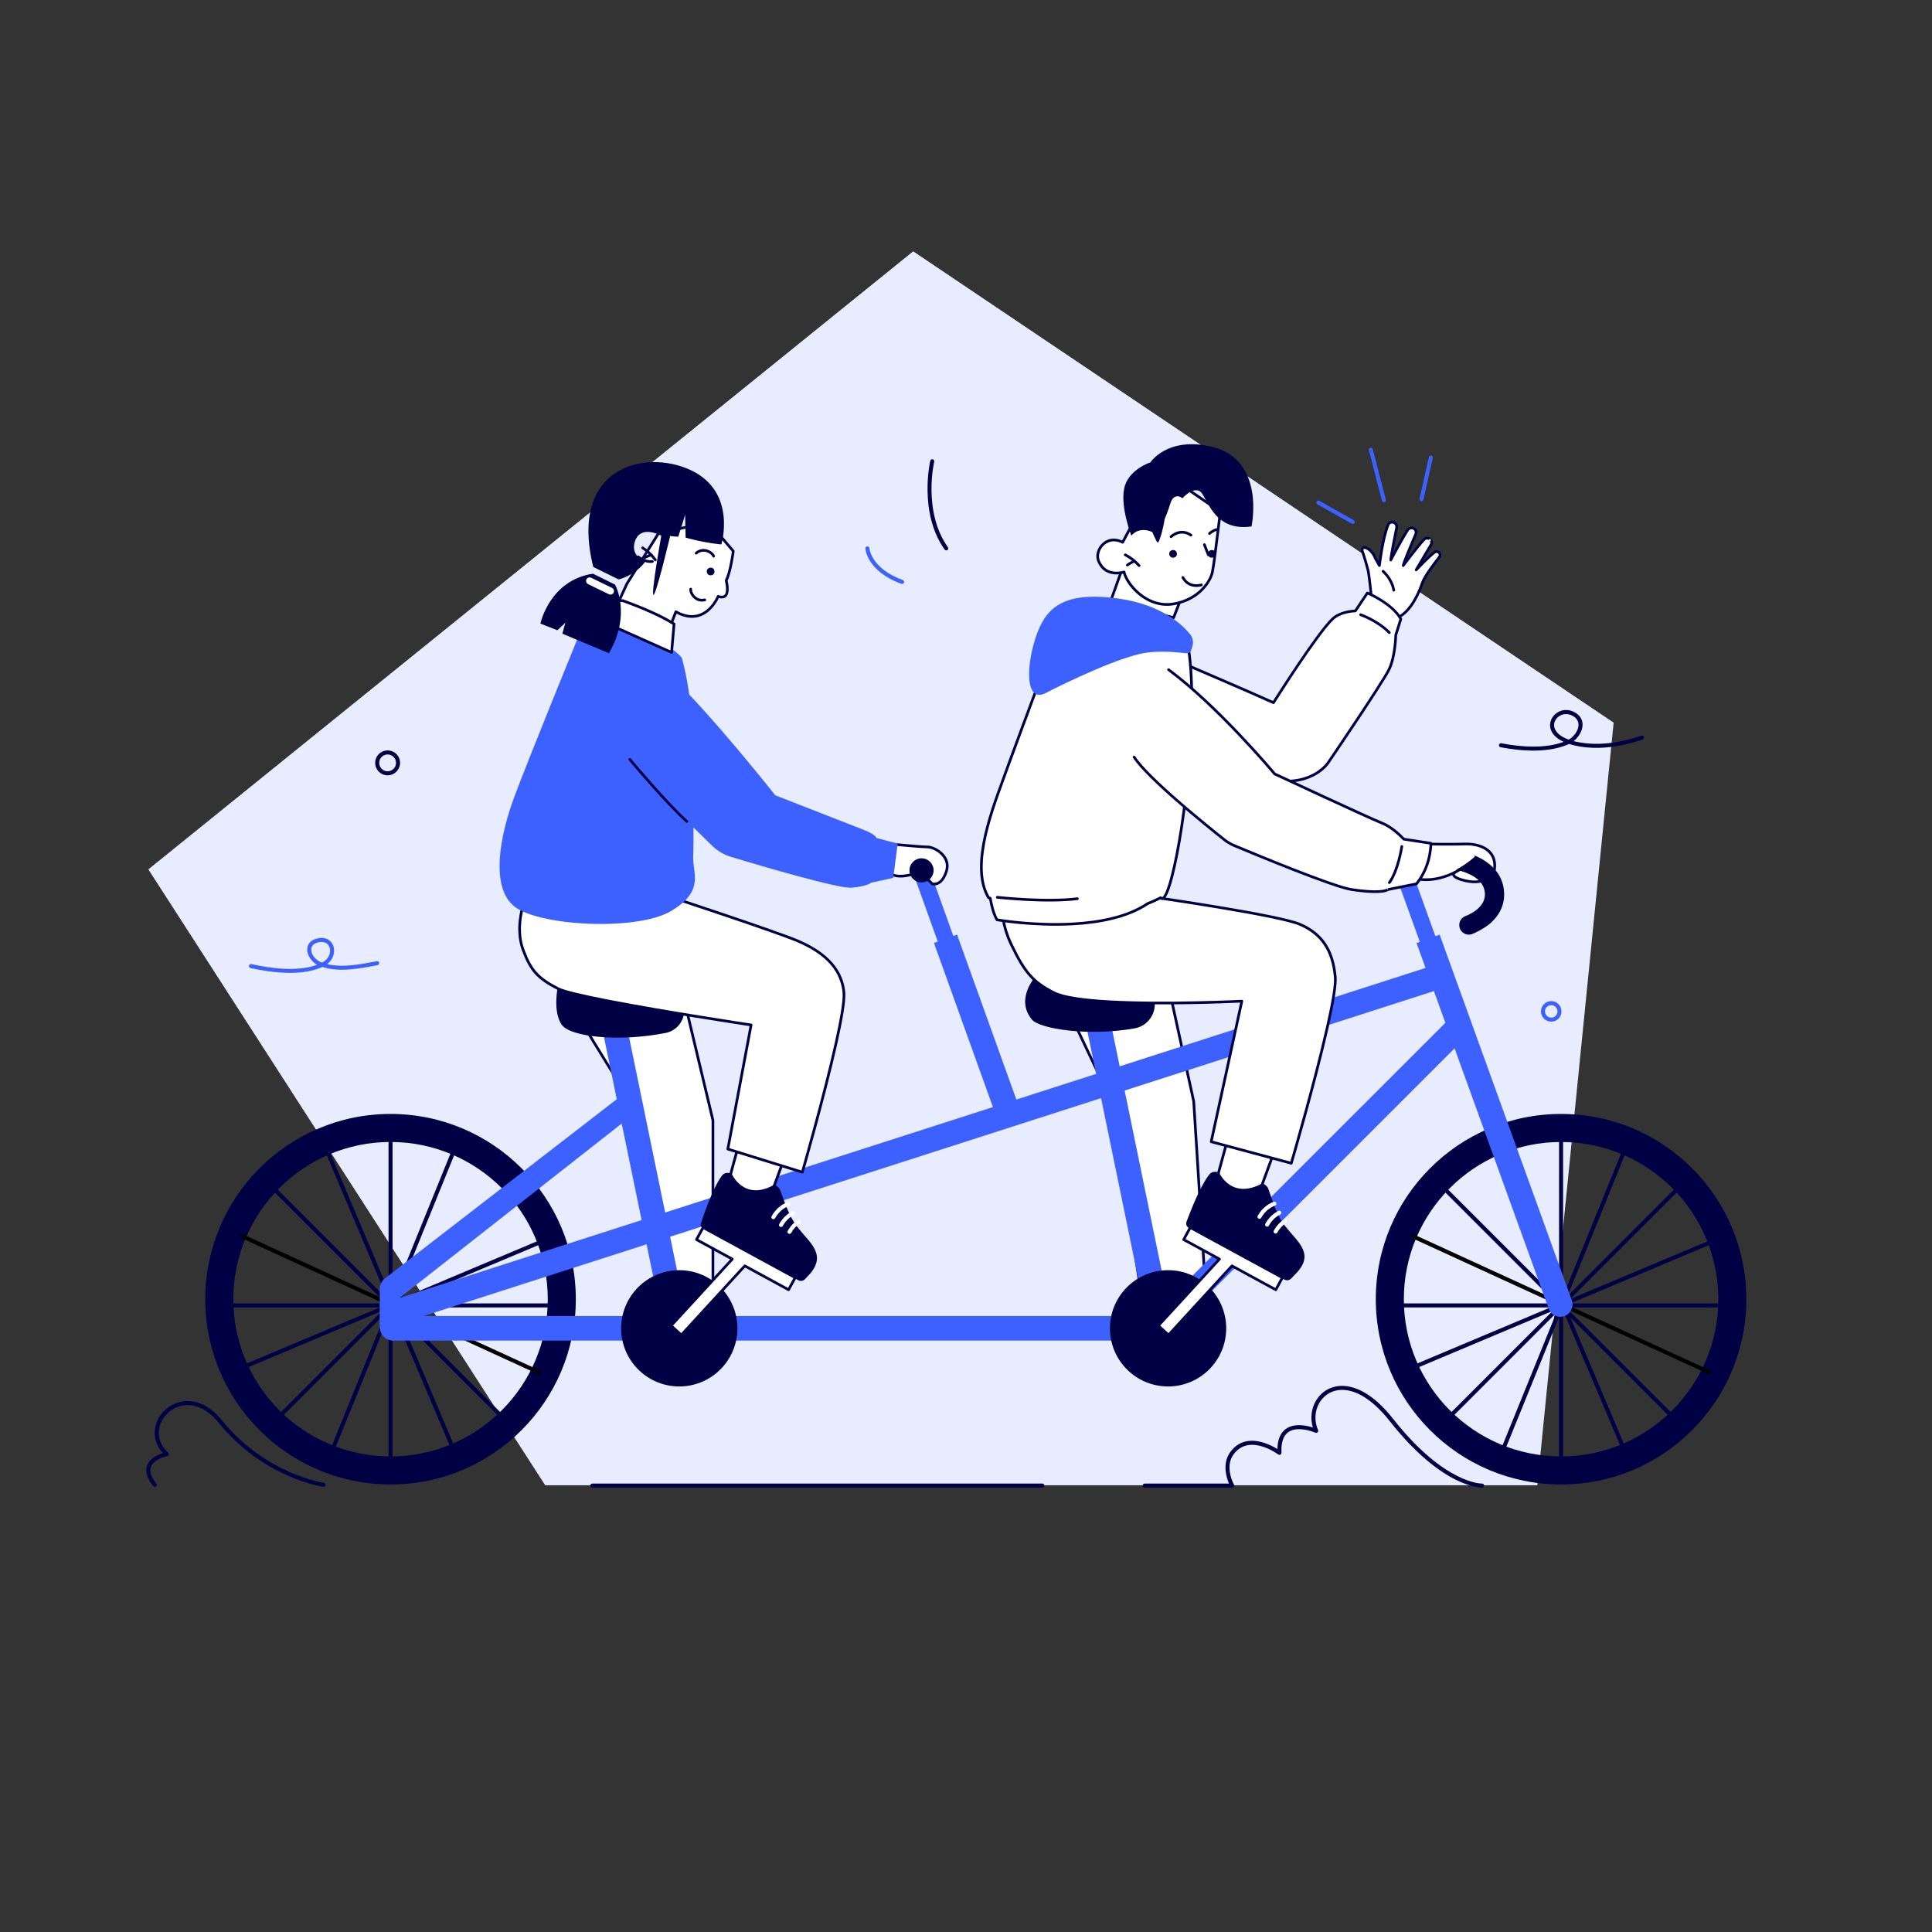 <?xml version="1.0" encoding="UTF-8" standalone="no"?>
<!DOCTYPE svg PUBLIC "-//W3C//DTD SVG 1.1//EN" "http://www.w3.org/Graphics/SVG/1.1/DTD/svg11.dtd">
<svg width="100%" height="100%" viewBox="0 0 3001 3001" version="1.1" xmlns="http://www.w3.org/2000/svg" xmlns:xlink="http://www.w3.org/1999/xlink" xml:space="preserve" xmlns:serif="http://www.serif.com/" style="fill-rule:evenodd;clip-rule:evenodd;stroke-linecap:round;stroke-linejoin:round;stroke-miterlimit:1.5;">
    <rect x="0" y="0" width="3001" height="3001" fill="#333333" stroke="none"/>
    <g transform="matrix(1,0,0,1,-7664,-3831)">
        <g id="Artboard-6" serif:id="Artboard 6" transform="matrix(1,0,0,1,-3410.29,3831.93)">
            <rect x="11074.7" y="0" width="3000" height="3000" style="fill:none;"/>
            <g id="Background" transform="matrix(-1.142,0,0,1.114,14034.5,-413.24)">
                <path d="M1350.03,720.554L2390.35,1582.32L1850.58,2441.09L501.101,2441.09L397.293,1377.74L1350.03,720.554Z" style="fill:rgb(231,236,255);"/>
            </g>
            <g id="Boy-left-foot" serif:id="Boy left foot" transform="matrix(1,0,0,1,11056.6,-4015.64)">
                <path d="M1644.91,5516.14L1744.38,5725.51L1795.58,6058.21L1891.59,6039.53L1871.9,5725.51L1811.95,5451.56L1644.91,5516.14Z" style="fill:white;stroke:rgb(0,0,69);stroke-width:4.17px;"/>
            </g>
            <g id="Girl-left-foot" serif:id="Girl left foot" transform="matrix(1,0,0,1,11059.4,-4016.14)">
                <path d="M864.875,5516.14L998.086,5732.9L1040.65,6051.85L1122.3,6051.85L1122.3,5755.38L1058.66,5488.9L864.875,5516.14Z" style="fill:white;stroke:rgb(0,0,69);stroke-width:4.17px;"/>
            </g>
            <g id="Bicycle" transform="matrix(1,0,0,1,11074.7,0)">
                <g transform="matrix(1,0,0,1,6.967,-4007.64)">
                    <path d="M599.26,5737.01C758.09,5737.01 887.039,5865.96 887.039,6024.79C887.039,6183.62 758.09,6312.57 599.26,6312.57C440.431,6312.57 311.482,6183.62 311.482,6024.79C311.482,5865.96 440.431,5737.01 599.26,5737.01ZM599.26,5780.55C734.061,5780.55 843.502,5889.99 843.502,6024.79C843.502,6159.59 734.061,6269.03 599.26,6269.03C464.46,6269.03 355.019,6159.59 355.019,6024.79C355.019,5889.99 464.46,5780.55 599.26,5780.55Z" style="fill:rgb(0,0,69);"/>
                </g>
                <g transform="matrix(1,0,0,1,24.532,-4007.64)">
                    <path d="M578.571,5781.18L578.571,6287.67C578.571,6289.39 579.971,6290.79 581.696,6290.79C583.421,6290.79 584.821,6289.39 584.821,6287.67L584.821,5781.18C584.821,5779.45 583.421,5778.05 581.696,5778.05C579.971,5778.05 578.571,5779.45 578.571,5781.18Z" style="fill:rgb(0,0,69);"/>
                </g>
                <g transform="matrix(-1.66533e-16,1,-1,-1.66533e-16,6640.65,1445.09)">
                    <path d="M578.571,5781.18L578.571,6287.67C578.571,6289.39 579.971,6290.79 581.696,6290.79C583.421,6290.79 584.821,6289.39 584.821,6287.67L584.821,5781.18C584.821,5779.45 583.421,5778.05 581.696,5778.05C579.971,5778.05 578.571,5779.45 578.571,5781.18Z" style="fill:rgb(0,0,69);"/>
                </g>
                <g transform="matrix(0.707,0.707,-0.707,0.707,4461.89,-2651.52)">
                    <path d="M578.571,5781.18L578.571,6287.67C578.571,6289.39 579.971,6290.79 581.696,6290.79C583.421,6290.79 584.821,6289.39 584.821,6287.67L584.821,5781.18C584.821,5779.45 583.421,5778.05 581.696,5778.05C579.971,5778.05 578.571,5779.45 578.571,5781.18Z" style="fill:rgb(0,0,69);"/>
                </g>
                <g transform="matrix(-0.707,0.707,-0.707,-0.707,5284.53,5882.44)">
                    <path d="M578.571,5781.18L578.571,6287.67C578.571,6289.39 579.971,6290.79 581.696,6290.79C583.421,6290.79 584.821,6289.39 584.821,6287.67L584.821,5781.18C584.821,5779.45 583.421,5778.05 581.696,5778.05C579.971,5778.05 578.571,5779.45 578.571,5781.18Z" style="fill:rgb(0,0,69);"/>
                </g>
                <g transform="matrix(0.926,0.376,-0.376,0.926,2338.47,-3782.86)">
                    <path d="M578.571,5781.18L578.571,6287.67C578.571,6289.39 579.971,6290.79 581.696,6290.79C583.421,6290.79 584.821,6289.39 584.821,6287.67L584.821,5781.18C584.821,5779.45 583.421,5778.05 581.696,5778.05C579.971,5778.05 578.571,5779.45 578.571,5781.18Z" style="fill:rgb(0,0,69);"/>
                </g>
                <g transform="matrix(-0.921,0.39,-0.39,-0.921,3497.53,7355.29)">
                    <path d="M578.571,5781.18L578.571,6287.67C578.571,6289.39 579.971,6290.79 581.696,6290.79C583.421,6290.79 584.821,6289.39 584.821,6287.67L584.821,5781.18C584.821,5779.45 583.421,5778.05 581.696,5778.05C579.971,5778.05 578.571,5779.45 578.571,5781.18Z" style="fill:rgb(0,0,69);"/>
                </g>
                <g transform="matrix(0.388,0.922,-0.922,0.388,5942.31,-850.51)">
                    <path d="M578.571,5781.18L578.571,6287.67C578.571,6289.39 579.971,6290.79 581.696,6290.79C583.421,6290.79 584.821,6289.39 584.821,6287.67L584.821,5781.18C584.821,5779.45 583.421,5778.05 581.696,5778.05C579.971,5778.05 578.571,5779.45 578.571,5781.18Z" style="fill:rgb(0,0,69);"/>
                </g>
                <g transform="matrix(-0.417,0.909,-0.909,-0.417,6334.15,4012.6)">
                    <path d="M578.571,5781.18L578.571,6287.67C578.571,6289.39 579.971,6290.79 581.696,6290.79C583.421,6290.79 584.821,6289.39 584.821,6287.67L584.821,5781.18C584.821,5779.45 583.421,5778.05 581.696,5778.05C579.971,5778.05 578.571,5779.45 578.571,5781.18Z"/>
                </g>
                <g transform="matrix(1,0,0,1,1825.17,-4007.64)">
                    <path d="M599.26,5737.01C758.09,5737.01 887.039,5865.96 887.039,6024.79C887.039,6183.62 758.09,6312.57 599.26,6312.57C440.431,6312.57 311.482,6183.62 311.482,6024.79C311.482,5865.96 440.431,5737.01 599.26,5737.01ZM599.26,5780.55C734.061,5780.55 843.502,5889.99 843.502,6024.79C843.502,6159.59 734.061,6269.03 599.26,6269.03C464.46,6269.03 355.019,6159.59 355.019,6024.79C355.019,5889.99 464.46,5780.55 599.26,5780.55Z" style="fill:rgb(0,0,69);"/>
                </g>
                <g transform="matrix(1,0,0,1,1842.73,-4007.64)">
                    <path d="M578.571,5781.18L578.571,6287.67C578.571,6289.39 579.971,6290.79 581.696,6290.79C583.421,6290.79 584.821,6289.39 584.821,6287.67L584.821,5781.18C584.821,5779.45 583.421,5778.05 581.696,5778.05C579.971,5778.05 578.571,5779.45 578.571,5781.18Z" style="fill:rgb(0,0,69);"/>
                </g>
                <g transform="matrix(-1.66533e-16,1,-1,-1.66533e-16,8458.85,1445.09)">
                    <path d="M578.571,5781.18L578.571,6287.67C578.571,6289.39 579.971,6290.79 581.696,6290.79C583.421,6290.79 584.821,6289.39 584.821,6287.67L584.821,5781.18C584.821,5779.45 583.421,5778.05 581.696,5778.05C579.971,5778.05 578.571,5779.45 578.571,5781.18Z" style="fill:rgb(0,0,69);"/>
                </g>
                <g transform="matrix(0.707,0.707,-0.707,0.707,6280.09,-2651.52)">
                    <path d="M578.571,5781.18L578.571,6287.67C578.571,6289.39 579.971,6290.79 581.696,6290.79C583.421,6290.79 584.821,6289.39 584.821,6287.67L584.821,5781.18C584.821,5779.45 583.421,5778.05 581.696,5778.05C579.971,5778.05 578.571,5779.45 578.571,5781.18Z" style="fill:rgb(0,0,69);"/>
                </g>
                <g transform="matrix(-0.707,0.707,-0.707,-0.707,7102.73,5882.44)">
                    <path d="M578.571,5781.18L578.571,6287.67C578.571,6289.39 579.971,6290.79 581.696,6290.79C583.421,6290.79 584.821,6289.39 584.821,6287.67L584.821,5781.18C584.821,5779.45 583.421,5778.05 581.696,5778.05C579.971,5778.05 578.571,5779.45 578.571,5781.18Z" style="fill:rgb(0,0,69);"/>
                </g>
                <g transform="matrix(0.926,0.376,-0.376,0.926,4156.67,-3782.86)">
                    <path d="M578.571,5781.18L578.571,6287.67C578.571,6289.39 579.971,6290.79 581.696,6290.79C583.421,6290.79 584.821,6289.39 584.821,6287.67L584.821,5781.18C584.821,5779.45 583.421,5778.05 581.696,5778.05C579.971,5778.05 578.571,5779.45 578.571,5781.18Z" style="fill:rgb(0,0,69);"/>
                </g>
                <g transform="matrix(-0.921,0.39,-0.39,-0.921,5315.73,7355.29)">
                    <path d="M578.571,5781.18L578.571,6287.67C578.571,6289.39 579.971,6290.79 581.696,6290.79C583.421,6290.79 584.821,6289.39 584.821,6287.67L584.821,5781.18C584.821,5779.45 583.421,5778.05 581.696,5778.05C579.971,5778.05 578.571,5779.45 578.571,5781.18Z" style="fill:rgb(0,0,69);"/>
                </g>
                <g transform="matrix(0.388,0.922,-0.922,0.388,7760.51,-850.51)">
                    <path d="M578.571,5781.18L578.571,6287.67C578.571,6289.39 579.971,6290.79 581.696,6290.79C583.421,6290.79 584.821,6289.39 584.821,6287.67L584.821,5781.18C584.821,5779.45 583.421,5778.05 581.696,5778.05C579.971,5778.05 578.571,5779.45 578.571,5781.18Z" style="fill:rgb(0,0,69);"/>
                </g>
                <g transform="matrix(-0.417,0.909,-0.909,-0.417,8152.35,4012.6)">
                    <path d="M578.571,5781.18L578.571,6287.67C578.571,6289.39 579.971,6290.79 581.696,6290.79C583.421,6290.79 584.821,6289.39 584.821,6287.67L584.821,5781.18C584.821,5779.45 583.421,5778.05 581.696,5778.05C579.971,5778.05 578.571,5779.45 578.571,5781.18Z"/>
                </g>
                <g transform="matrix(1,0,0,1,-28014.7,-3935.2)">
                    <path d="M28625.3,6016.66L29830.1,6016.66L29830.1,6006.3L30273.7,5562.68L30419.9,5967.02C30423.4,5976.93 30434.4,5982.07 30444.3,5978.48C30444.3,5978.48 30444.3,5978.48 30444.3,5978.48C30454.2,5974.9 30459.4,5963.95 30455.8,5954.04C30420.2,5855.63 30250.5,5386.07 30250.5,5386.07L30243.9,5388.44L30203.4,5276.04L30179.1,5284.78L30219.7,5397.2L30214.6,5399.05L30228.6,5437.8L29753.5,5590.61L29735.7,5504.17L29698.3,5511.86L29716.9,5602.37L29593,5642.23L29500.9,5385.99L29495.1,5388.07L29454.4,5274.65L29430.2,5283.36L29470.9,5396.78L29465,5398.9L29556.6,5653.92L29047.5,5817.67L28983,5504.17L28945.6,5511.86L28972.3,5641.68L28612.1,5920.11C28607.2,5923.97 28604.2,5929.93 28604.2,5936.24L28604.2,5960.23L28604,5960.31L28604.1,5992.87L28604.2,5992.91L28604.2,5995.51C28604.2,6001.12 28606.4,6006.5 28610.4,6010.47C28614.3,6014.43 28619.7,6016.66 28625.3,6016.66ZM29724.6,5639.99L29055.2,5855.29L29077.4,5963.22L29040,5970.92L29018.6,5867.05L28672.2,5978.48L29803.9,5978.48L29816.4,5966.05L29792.7,5970.92L29724.6,5639.99ZM29761.2,5628.23L29828.2,5954.16L30259.4,5523.02L30241.6,5473.73L29761.2,5628.23ZM28635,5950.33L29010.9,5829.43L28980,5679.48L28635,5950.33Z" style="fill:rgb(61,97,255);"/>
                </g>
                <g transform="matrix(0.993,-0.116,0.116,0.993,89.11,-3873.9)">
                    <path d="M883.683,5530.88C883.683,5530.88 847.727,5561.73 870.124,5596.67C880.34,5612.61 954.891,5633.27 1027.14,5628.89C1044.96,5627.83 1059.64,5614.5 1062.41,5596.87C1063.18,5592.01 1063.56,5586.88 1063.25,5581.73L883.683,5530.88Z" style="fill:rgb(0,0,69);"/>
                </g>
                <g transform="matrix(1,0,0,1,759.25,-4016.14)">
                    <circle cx="1054.71" cy="6078.51" r="90.293" style="fill:rgb(0,0,69);"/>
                </g>
                <g transform="matrix(0.993,-0.116,0.116,0.993,-641.702,-3866.51)">
                    <path d="M872.071,5536.23C872.071,5536.23 858.811,5573.08 870.124,5596.67C880.352,5618 956.758,5634.78 1029.87,5628.86C1045.64,5627.47 1058.61,5615.85 1061.73,5600.33C1062.96,5594.49 1063.64,5588.12 1063.25,5581.73L872.071,5536.23Z" style="fill:rgb(0,0,69);"/>
                </g>
                <g transform="matrix(1,0,0,1,0,-4016.14)">
                    <path d="M1893.82,5970.96L1798.84,6074.38L1814.64,6088.89L1913.24,5981.53L1981.27,6018.58L1991.53,5999.74L1848.5,5921.85L1838.24,5940.69L1893.82,5970.96Z" style="fill:white;"/>
                </g>
                <g transform="matrix(1,0,0,1,0,-4016.14)">
                    <path d="M1890.48,5971.51L1797.31,6072.97C1796.53,6073.82 1796.58,6075.14 1797.43,6075.92L1813.23,6090.43C1814.08,6091.21 1815.4,6091.15 1816.17,6090.3L1913.67,5984.14C1913.67,5984.14 1980.28,6020.41 1980.28,6020.41C1981.29,6020.96 1982.55,6020.59 1983.1,6019.58L1993.36,6000.74C1993.91,5999.73 1993.54,5998.47 1992.53,5997.91L1849.5,5920.02C1848.49,5919.47 1847.22,5919.84 1846.67,5920.85L1836.41,5939.69C1835.86,5940.7 1836.23,5941.97 1837.24,5942.52L1890.48,5971.51ZM1895.36,5972.37C1895.79,5971.9 1895.98,5971.25 1895.88,5970.62C1895.77,5969.98 1895.38,5969.44 1894.82,5969.13L1841.07,5939.86C1841.07,5939.86 1849.33,5924.68 1849.33,5924.68C1864.78,5933.09 1973.26,5992.16 1988.71,6000.58C1988.71,6000.58 1980.44,6015.76 1980.44,6015.76C1980.44,6015.76 1914.23,5979.7 1914.23,5979.7C1913.39,5979.25 1912.35,5979.42 1911.7,5980.12L1814.52,6085.95C1814.52,6085.95 1801.78,6074.26 1801.78,6074.26C1801.78,6074.26 1895.36,5972.37 1895.36,5972.37Z" style="fill:rgb(0,0,69);"/>
                </g>
                <g transform="matrix(1,0,0,1,0,-4016.14)">
                    <circle cx="1054.71" cy="6078.51" r="90.293" style="fill:rgb(0,0,69);"/>
                </g>
                <g transform="matrix(1,0,0,1,0,-4016.14)">
                    <path d="M1137.04,5970.96L1042.06,6074.38L1057.86,6088.89L1156.46,5981.53L1224.5,6018.58L1234.76,5999.74L1091.72,5921.85L1081.46,5940.69L1137.04,5970.96Z" style="fill:white;"/>
                </g>
                <g transform="matrix(1,0,0,1,0,-4016.14)">
                    <path d="M1133.7,5971.51L1040.53,6072.97C1039.75,6073.82 1039.81,6075.14 1040.65,6075.92L1056.45,6090.43C1057.3,6091.21 1058.62,6091.15 1059.4,6090.3L1156.89,5984.14C1156.89,5984.14 1223.5,6020.41 1223.5,6020.41C1224.51,6020.96 1225.77,6020.59 1226.32,6019.58L1236.58,6000.74C1237.13,5999.73 1236.76,5998.47 1235.75,5997.91L1092.72,5920.02C1091.71,5919.47 1090.44,5919.84 1089.89,5920.85L1079.63,5939.69C1079.08,5940.7 1079.45,5941.97 1080.46,5942.52L1133.7,5971.51ZM1138.58,5972.37C1139.01,5971.9 1139.2,5971.25 1139.1,5970.62C1138.99,5969.98 1138.6,5969.44 1138.04,5969.13L1084.29,5939.86C1084.29,5939.86 1092.56,5924.68 1092.56,5924.68C1092.56,5924.68 1231.93,6000.58 1231.93,6000.58C1231.93,6000.58 1223.66,6015.76 1223.66,6015.76C1223.66,6015.76 1157.46,5979.7 1157.46,5979.7C1156.62,5979.25 1155.57,5979.42 1154.92,5980.12L1057.74,6085.95C1057.74,6085.95 1045.01,6074.26 1045.01,6074.26C1045.01,6074.26 1138.58,5972.37 1138.58,5972.37Z" style="fill:rgb(0,0,69);"/>
                </g>
            </g>
            <g id="Boy-head" serif:id="Boy head" transform="matrix(1,0,0,1,11074.7,0)">
                <g transform="matrix(0.931,0,0,0.931,-35225.9,-49471.8)">
                    <path d="M39715.1,54068L39689.1,54140.8L39794.3,54167.9L39820.3,54100.7L39715.1,54068Z" style="fill:white;"/>
                </g>
                <g transform="matrix(0.931,0,0,0.931,-35225.9,-49471.8)">
                    <path d="M39715.8,54065.9C39714.6,54065.5 39713.4,54066.1 39713,54067.3L39687,54140C39686.8,54140.6 39686.8,54141.2 39687.1,54141.8C39687.4,54142.4 39687.9,54142.8 39688.5,54142.9L39793.7,54170.1C39794.8,54170.3 39796,54169.8 39796.4,54168.7L39822.4,54101.5C39822.6,54100.9 39822.6,54100.3 39822.3,54099.7C39822,54099.1 39821.5,54098.7 39820.9,54098.5L39715.8,54065.9ZM39716.5,54070.8L39817.3,54102.1C39817.3,54102.1 39792.9,54165.2 39792.9,54165.2C39792.9,54165.2 39692,54139.2 39692,54139.2L39716.5,54070.8Z" style="fill:rgb(0,0,69);"/>
                </g>
                <g transform="matrix(1.074,0.07,-0.07,1.074,-37330.1,-57484.4)">
                    <path d="M39796.2,51754.3L39799.3,51743.4L39808.8,51732.1L39785,51734.5L39781.5,51740.5C39785.9,51746 39790.8,51750.6 39796.2,51754.3Z" style="fill:rgb(0,0,69);"/>
                </g>
                <g transform="matrix(-0.402,0.06,0.06,0.402,17535.2,-5393.05)">
                    <path d="M40335.7,9485.62C40335.7,9485.62 40359.3,9572.51 40369.4,9599.81C40379.4,9627.11 40430.2,9694.75 40533.6,9696.93C40637,9699.1 40699.4,9596.26 40702.8,9548.25C40702.8,9548.25 40774.9,9561.22 40792.6,9493.75C40804.2,9449.88 40747.9,9394.07 40691.3,9435.23L40600.8,9313.36L40418.3,9269.01L40304.8,9374.86L40335.7,9485.62Z" style="fill:white;"/>
                </g>
                <g transform="matrix(-0.402,0.06,0.06,0.402,17535.2,-5393.05)">
                    <path d="M40330.7,9486.98L40299.8,9376.24C40299.3,9374.39 40299.9,9372.41 40301.3,9371.1L40414.8,9265.26C40416.1,9264.08 40417.8,9263.62 40419.5,9264.03L40602,9308.38C40603.1,9308.66 40604.2,9309.34 40604.9,9310.3L40692.5,9428.2C40733.8,9401.33 40774.2,9421.35 40791,9451.48C40798.6,9465.03 40801.4,9480.64 40797.6,9495.06C40781.7,9555.37 40725.2,9555.49 40707.4,9553.96C40704.6,9573.48 40693.8,9599.87 40675.7,9624.95C40646.2,9665.93 40597.4,9703.4 40533.5,9702.06C40427,9699.82 40374.9,9629.71 40364.6,9601.59C40354.5,9574.41 40331.1,9488.44 40330.7,9486.98L40330.7,9486.98ZM40340.6,9484.24C40340.6,9484.25 40340.6,9484.26 40340.6,9484.27C40340.6,9484.27 40364.2,9570.84 40374.2,9598.03C40384,9624.51 40433.5,9689.69 40533.7,9691.8C40593.8,9693.06 40639.6,9657.52 40667.4,9618.95C40685.8,9593.36 40696.4,9566.42 40697.7,9547.89C40697.8,9546.44 40698.5,9545.1 40699.7,9544.2C40700.8,9543.31 40702.3,9542.94 40703.8,9543.2C40703.8,9543.2 40771.1,9555.44 40787.7,9492.44C40790.8,9480.54 40788.3,9467.68 40782.1,9456.49C40767.2,9429.91 40730.8,9412.85 40694.3,9439.39C40692,9441.04 40688.8,9440.55 40687.2,9438.29L40597.7,9317.91C40597.7,9317.91 40419.8,9274.65 40419.8,9274.65C40419.8,9274.65 40310.5,9376.48 40310.5,9376.48C40310.5,9376.48 40340.6,9484.24 40340.6,9484.24Z" style="fill:rgb(0,0,69);"/>
                </g>
                <g transform="matrix(0.483,-0.092,0.092,0.483,-17812.1,4090.32)">
                    <path d="M40304.7,994.958C40304.7,994.958 40324.1,1008.71 40340.1,1035.19C40341.3,1037.19 40343.9,1037.83 40345.9,1036.62C40347.9,1035.4 40348.6,1032.8 40347.4,1030.79C40330.3,1002.61 40309.6,988.04 40309.6,988.04C40307.7,986.688 40305.1,987.14 40303.7,989.049C40302.4,990.958 40302.8,993.606 40304.7,994.958Z" style="fill:rgb(0,0,69);"/>
                </g>
                <g transform="matrix(0.483,-0.092,0.092,0.483,-17812.1,4090.32)">
                    <path d="M40309.3,1028.23C40309.3,1028.23 40322.8,1022.15 40332.6,1020.41C40334.9,1020 40336.5,1017.8 40336.1,1015.5C40335.6,1013.19 40333.4,1011.66 40331.1,1012.07C40320.5,1013.95 40305.8,1020.49 40305.8,1020.49C40303.7,1021.44 40302.7,1023.95 40303.7,1026.08C40304.6,1028.22 40307.1,1029.18 40309.3,1028.23Z" style="fill:rgb(0,0,69);"/>
                </g>
                <g transform="matrix(0.441,-0.218,0.218,0.441,-16238,9214.74)">
                    <path d="M40455.9,995.264C40455.9,995.264 40491,983.518 40509.5,1016.81C40510.6,1018.86 40513.2,1019.59 40515.3,1018.45C40517.3,1017.32 40518,1014.73 40516.9,1012.69C40494.9,973.141 40453.2,987.23 40453.2,987.23C40451,987.977 40449.8,990.383 40450.6,992.6C40451.3,994.817 40453.7,996.011 40455.9,995.264Z" style="fill:rgb(0,0,69);"/>
                </g>
                <g transform="matrix(-0.491,-5.55112e-17,5.55112e-17,-0.491,21728.9,1394.31)">
                    <path d="M40455.9,995.264C40455.9,995.264 40491,983.518 40509.5,1016.81C40510.6,1018.86 40513.2,1019.59 40515.3,1018.45C40517.3,1017.32 40518,1014.73 40516.9,1012.69C40494.9,973.141 40453.2,987.23 40453.2,987.23C40451,987.977 40449.8,990.383 40450.6,992.6C40451.3,994.817 40453.7,996.011 40455.9,995.264Z" style="fill:rgb(0,0,69);"/>
                </g>
                <g transform="matrix(0.441,-0.218,0.218,0.441,-16178.2,9209.73)">
                    <path d="M40455.9,995.264C40455.9,995.264 40466.4,991.783 40478.9,993.991C40481.2,994.397 40483.4,992.857 40483.8,990.553C40484.2,988.249 40482.7,986.049 40480.4,985.642C40465.6,983.032 40453.2,987.23 40453.2,987.23C40451,987.977 40449.8,990.383 40450.6,992.6C40451.3,994.817 40453.7,996.011 40455.9,995.264Z" style="fill:rgb(0,0,69);"/>
                </g>
                <g transform="matrix(0.483,-0.092,0.092,0.483,-17826.4,4077.88)">
                    <circle cx="40480" cy="1046.85" r="12.099" style="fill:rgb(0,0,69);"/>
                </g>
                <g transform="matrix(0.483,-0.092,0.092,0.483,-17766.3,4077.92)">
                    <circle cx="40480" cy="1046.85" r="12.099" style="fill:rgb(0,0,69);"/>
                </g>
                <g transform="matrix(1.074,0.07,-0.07,1.074,-37330.5,-57501.5)">
                    <path d="M39795.2,51714.5C39795.2,51714.5 39801.2,51726.7 39803.5,51729C39805.9,51731.2 39810.6,51708.7 39811.7,51694.7C39811.7,51694.7 39816.2,51682 39818.5,51671.4C39820.9,51660.9 39828.1,51658 39835.4,51663C39835.4,51663 39848,51646.2 39859.3,51651C39870.7,51655.9 39880.9,51709 39937.5,51697.1C39937.5,51697.1 39952.4,51598.2 39870.9,51585.7C39807.3,51575.8 39785.9,51614.3 39785.9,51614.3C39785.9,51614.3 39754.6,51626.6 39750.6,51654.1C39746.6,51681.5 39765.3,51721.7 39765.3,51721.7C39765.3,51721.7 39774.4,51706.9 39795.2,51714.5Z" style="fill:rgb(0,0,69);"/>
                </g>
                <g transform="matrix(1.074,0.07,-0.07,1.074,-37341.7,-57501.5)">
                    <path d="M39880,51727.9L39886.6,51742.2C39887,51743.1 39888.2,51743.6 39889.1,51743.1C39890.1,51742.7 39890.5,51741.5 39890.1,51740.6L39883.5,51726.3C39883.1,51725.3 39881.9,51724.9 39881,51725.3C39880,51725.8 39879.6,51726.9 39880,51727.9Z" style="fill:rgb(0,0,69);"/>
                </g>
            </g>
            <g id="Boy-right-foot" serif:id="Boy right foot" transform="matrix(1,0,0,1,11074.7,0)">
                <g transform="matrix(1,0,0,1,746.585,-4022.46)">
                    <path d="M1158.9,5794.96L1145,5845.93L1167.1,5891.42L1207.9,5876.76L1232.97,5808.37L1158.9,5794.96Z" style="fill:white;"/>
                </g>
                <g transform="matrix(1,0,0,1,746.585,-4022.46)">
                    <path d="M1159.28,5792.91C1158.21,5792.72 1157.18,5793.37 1156.89,5794.41L1142.99,5845.38C1142.86,5845.86 1142.91,5846.38 1143.13,5846.84L1165.23,5892.33C1165.69,5893.29 1166.8,5893.74 1167.8,5893.38L1208.6,5878.73C1209.18,5878.52 1209.64,5878.06 1209.85,5877.48L1234.92,5809.08C1235.13,5808.51 1235.08,5807.86 1234.78,5807.33C1234.47,5806.8 1233.94,5806.43 1233.34,5806.32L1159.28,5792.91ZM1160.41,5797.35L1230.16,5809.98C1230.16,5809.98 1206.28,5875.13 1206.28,5875.13C1206.28,5875.13 1168.16,5888.83 1168.16,5888.83C1168.16,5888.83 1147.22,5845.72 1147.22,5845.72L1160.41,5797.35Z" style="fill:rgb(0,0,69);"/>
                </g>
                <g transform="matrix(1,0,0,1,766.256,-4016.14)">
                    <path d="M789.626,5425.32C789.626,5425.32 789.33,5451.41 804.051,5482.08C825.619,5527.01 838.661,5540.96 870.193,5557.11C919.77,5582.51 1162.27,5570.31 1162.27,5570.31L1114.71,5788.65L1239.1,5822.09C1239.1,5822.09 1311.15,5575.61 1307.45,5533.23C1303.76,5490.86 1286.15,5465.48 1252.73,5451.07C1219.3,5436.65 1027.54,5409.17 1027.54,5409.17L789.626,5425.32Z" style="fill:white;"/>
                </g>
                <g transform="matrix(1,0,0,1,766.256,-4016.14)">
                    <path d="M789.484,5423.25C788.4,5423.32 787.555,5424.22 787.542,5425.3C787.542,5425.3 787.214,5451.82 802.172,5482.98C824.028,5528.51 837.292,5542.6 869.243,5558.97C884.264,5566.66 916.806,5571.03 955.025,5573.25C1035.56,5577.92 1141.46,5573.37 1159.66,5572.52C1154.25,5597.36 1112.67,5788.2 1112.67,5788.2C1112.44,5789.29 1113.1,5790.37 1114.17,5790.66L1238.56,5824.1C1239.66,5824.4 1240.79,5823.76 1241.1,5822.68C1241.1,5822.68 1276.42,5701.83 1296.35,5614.78C1304.95,5577.2 1310.64,5545.87 1309.53,5533.05C1305.75,5489.76 1287.69,5463.88 1253.55,5449.15C1220.05,5434.7 1027.84,5407.11 1027.84,5407.11C1027.69,5407.09 1027.55,5407.08 1027.4,5407.09C1027.4,5407.09 789.484,5423.25 789.484,5423.25ZM791.752,5427.27C791.752,5427.27 1019.4,5411.81 1027.46,5411.26C1034.67,5412.3 1219.21,5438.87 1251.9,5452.98C1284.6,5467.09 1301.76,5491.95 1305.38,5533.41C1306.48,5546.03 1300.76,5576.86 1292.29,5613.85C1273.87,5694.3 1242.29,5803.66 1237.67,5819.55C1237.67,5819.55 1117.17,5787.15 1117.17,5787.15C1117.17,5787.15 1164.31,5570.76 1164.31,5570.76C1164.45,5570.12 1164.28,5569.46 1163.86,5568.97C1163.44,5568.47 1162.82,5568.2 1162.17,5568.23C1162.17,5568.23 1043.47,5574.21 955.266,5569.09C917.799,5566.91 885.868,5562.8 871.143,5555.26C840.03,5539.32 827.211,5525.51 805.929,5481.18C793.786,5455.88 792.009,5433.76 791.752,5427.27L791.752,5427.27Z" style="fill:rgb(0,0,69);"/>
                </g>
                <g transform="matrix(1,0.014,-0.014,1,829.516,-4038.47)">
                    <path d="M1145.75,5843.19C1145.75,5843.19 1164.93,5885.77 1213.22,5858.53C1213.22,5858.53 1220.19,5861.74 1222.14,5866.63C1227.43,5879.89 1234.68,5906.69 1249.17,5924.51C1269,5948.88 1294.21,5965.61 1270.03,5994.74C1270.03,5994.74 1264.15,6001.12 1259.81,6005.82C1257.13,6008.73 1252.83,6009.48 1249.33,6007.65C1223.99,5994.41 1125.07,5942.74 1099.7,5929.49C1096.25,5927.69 1094.66,5923.62 1095.96,5919.95C1101.56,5904.25 1116.64,5863.87 1130.28,5846.13C1136.14,5838.5 1145.75,5843.19 1145.75,5843.19Z" style="fill:rgb(0,0,69);"/>
                </g>
                <g transform="matrix(1,0,0,1,741.16,-4023.61)">
                    <path d="M1236.94,5889.42C1231.34,5891.44 1219.88,5897.1 1212.03,5911.28C1211.19,5912.79 1211.74,5914.69 1213.25,5915.53C1214.76,5916.36 1216.66,5915.82 1217.49,5914.31C1224.31,5902 1234.22,5897.05 1239.07,5895.29C1240.69,5894.7 1241.53,5892.91 1240.94,5891.29C1240.35,5889.67 1238.56,5888.83 1236.94,5889.42Z" style="fill:white;"/>
                </g>
                <g transform="matrix(1,0,0,1,753.037,-4011.45)">
                    <path d="M1232.31,5891.43C1226.31,5894.46 1218.09,5900.33 1212.03,5911.28C1211.19,5912.79 1211.74,5914.69 1213.25,5915.53C1214.76,5916.36 1216.66,5915.82 1217.49,5914.31C1222.77,5904.77 1229.91,5899.65 1235.13,5897C1236.67,5896.23 1237.29,5894.34 1236.51,5892.81C1235.73,5891.27 1233.85,5890.65 1232.31,5891.43Z" style="fill:white;"/>
                </g>
                <g transform="matrix(1,0,0,1,766.212,-4000.76)">
                    <path d="M1227.56,5894.21C1222.41,5897.65 1216.6,5903.01 1212.03,5911.28C1211.19,5912.79 1211.74,5914.69 1213.25,5915.53C1214.76,5916.36 1216.66,5915.82 1217.49,5914.31C1221.49,5907.09 1226.54,5902.4 1231.03,5899.4C1232.47,5898.44 1232.85,5896.5 1231.89,5895.07C1230.94,5893.63 1228.99,5893.25 1227.56,5894.21Z" style="fill:white;"/>
                </g>
            </g>
            <g id="Boy-left-hand" serif:id="Boy left hand" transform="matrix(1,0,0,1,11074.7,0)">
                <g transform="matrix(0.9,0,0,0.9,196.609,-3484.98)">
                    <path d="M2148.46,4906.41C2148.46,4906.41 2144.22,4862.87 2142.03,4854.76C2140.32,4848.42 2135.99,4832.31 2132.22,4822.08C2131.52,4820.55 2131.78,4818.74 2132.89,4817.47C2134,4816.2 2135.74,4815.69 2137.36,4816.17C2142.97,4818.02 2150.27,4822.85 2155.08,4835.36L2161.81,4847.26C2161.81,4847.26 2167.38,4799.27 2177.06,4776.4C2178.67,4773.28 2182.22,4771.68 2185.62,4772.53C2185.63,4772.5 2185.63,4772.5 2185.64,4772.5C2189.78,4773.54 2192.39,4777.65 2191.56,4781.85C2188.51,4796.76 2181.97,4829.52 2181.45,4837.68C2181.45,4837.68 2200.66,4801.24 2210.94,4785.34C2213.35,4782.18 2217.71,4781.27 2221.18,4783.19C2221.19,4783.18 2221.19,4783.18 2221.19,4783.18C2224.62,4785.08 2226.08,4789.27 2224.57,4792.89C2218.43,4807.14 2204.04,4841.02 2202.94,4847.26C2202.94,4847.26 2226.97,4814.96 2239.41,4801.67C2242.68,4799.11 2247.39,4799.55 2250.14,4802.66C2250.17,4802.63 2250.17,4802.63 2250.17,4802.63C2252.26,4804.99 2252.6,4808.43 2250.99,4811.14C2243.9,4823.15 2225.23,4854.76 2225.23,4854.76C2225.23,4854.76 2245.37,4833.32 2257.03,4824.13C2259.57,4822.46 2262.95,4822.9 2264.98,4825.16C2264.99,4825.15 2264.99,4825.15 2264.99,4825.15C2266.89,4827.26 2266.99,4830.43 2265.24,4832.66C2258.04,4841.71 2240.41,4864.59 2236.21,4876.47C2230.91,4891.5 2216.81,4927.98 2190.95,4938.12L2148.46,4906.41Z" style="fill:white;"/>
                </g>
                <g transform="matrix(0.9,0,0,0.9,196.609,-3484.98)">
                    <path d="M2266.37,4823.26C2266.49,4823.36 2266.61,4823.48 2266.72,4823.6C2266.72,4823.6 2266.72,4823.6 2266.72,4823.6C2269.36,4826.56 2269.51,4830.98 2267.06,4834.1C2267.05,4834.1 2267.05,4834.1 2267.05,4834.11C2259.95,4843.02 2242.53,4865.53 2238.4,4877.24C2235.17,4886.39 2228.71,4903.37 2218.41,4917.72C2211.37,4927.51 2202.54,4936.06 2191.79,4940.28C2191.05,4940.57 2190.2,4940.45 2189.56,4939.98L2147.08,4908.26C2146.55,4907.87 2146.22,4907.28 2146.16,4906.63C2146.16,4906.63 2141.97,4863.42 2139.8,4855.37C2138.1,4849.07 2133.81,4833.12 2130.08,4822.96C2129.05,4820.62 2129.46,4817.89 2131.14,4815.95C2132.84,4813.99 2135.53,4813.21 2138.02,4813.95C2138.04,4813.96 2138.07,4813.96 2138.09,4813.97C2144.09,4815.95 2152.01,4821.03 2157.18,4834.37C2157.18,4834.37 2160.41,4840.08 2160.41,4840.08C2162.36,4825.86 2167.43,4793.22 2174.93,4775.5C2174.95,4775.44 2174.97,4775.39 2175,4775.34C2177.03,4771.4 2181.43,4769.31 2185.74,4770.19C2185.9,4770.19 2186.05,4770.22 2186.2,4770.25C2186.2,4770.25 2186.2,4770.25 2186.2,4770.26C2191.54,4771.6 2194.89,4776.89 2193.83,4782.29C2193.83,4782.3 2193.83,4782.3 2193.83,4782.31C2191.71,4792.68 2187.89,4811.72 2185.6,4825.01C2192.14,4812.9 2202.4,4794.28 2209,4784.08C2209.03,4784.03 2209.06,4783.98 2209.1,4783.93C2212.13,4779.95 2217.57,4778.74 2221.99,4781C2222.1,4781.04 2222.21,4781.1 2222.31,4781.15C2222.31,4781.15 2222.31,4781.15 2222.31,4781.15C2226.78,4783.63 2228.67,4789.07 2226.7,4793.78C2226.7,4793.79 2226.7,4793.8 2226.69,4793.81C2222.62,4803.28 2214.84,4821.49 2209.83,4834.32C2218,4823.66 2230.05,4808.28 2237.72,4800.09C2237.8,4800 2237.89,4799.92 2237.98,4799.85C2242.22,4796.53 2248.31,4797.09 2251.87,4801.12L2248.61,4800.92C2247.31,4802.07 2247.31,4802.94 2247.76,4803.57C2247.97,4803.75 2248.17,4803.94 2248.36,4804.14L2248.49,4804.23L2248.51,4804.24L2248.44,4804.16L2250.17,4804.94L2251.91,4801.09C2254.66,4804.21 2255.1,4808.74 2252.99,4812.32C2252.99,4812.32 2237,4839.38 2237,4839.38C2243.16,4833.27 2250.26,4826.52 2255.59,4822.31C2255.65,4822.27 2255.7,4822.23 2255.76,4822.2C2259.12,4819.99 2263.54,4820.46 2266.37,4823.26ZM2185.39,4774.84C2185.28,4774.82 2185.17,4774.81 2185.06,4774.78C2182.72,4774.19 2180.29,4775.27 2179.15,4777.4C2169.59,4800.1 2164.11,4847.52 2164.11,4847.52C2163.99,4848.52 2163.25,4849.33 2162.27,4849.53C2161.29,4849.73 2160.29,4849.27 2159.8,4848.4L2153.06,4836.51C2153.01,4836.41 2152.96,4836.3 2152.91,4836.19C2148.49,4824.66 2141.85,4820.1 2136.66,4818.38C2135.93,4818.18 2135.14,4818.41 2134.64,4818.99C2134.13,4819.58 2134.01,4820.41 2134.33,4821.12C2134.36,4821.17 2134.38,4821.23 2134.4,4821.28C2138.18,4831.57 2142.54,4847.78 2144.27,4854.16C2146.27,4861.59 2150.01,4898.53 2150.66,4905.16L2191.28,4935.48C2200.69,4931.43 2208.4,4923.72 2214.65,4915.02C2224.65,4901.09 2230.89,4884.58 2234.03,4875.7C2238.28,4863.65 2256.11,4840.41 2263.42,4831.23C2264.42,4829.95 2264.42,4828.16 2263.41,4826.87C2263.36,4826.82 2263.3,4826.77 2263.26,4826.71C2262.01,4825.32 2259.95,4825.03 2258.37,4826.02C2246.79,4835.18 2226.92,4856.35 2226.92,4856.35C2226.11,4857.21 2224.78,4857.32 2223.84,4856.62C2222.89,4855.91 2222.64,4854.6 2223.24,4853.59C2223.24,4853.59 2241.9,4821.98 2249,4809.97C2250.03,4808.22 2249.89,4806.04 2248.68,4804.45C2248.58,4804.37 2248.49,4804.29 2248.41,4804.19L2248.36,4804.14C2248.13,4803.98 2247.92,4803.79 2247.76,4803.57C2245.83,4801.99 2243.03,4801.88 2240.96,4803.4C2228.55,4816.71 2204.8,4848.64 2204.8,4848.64C2204.16,4849.5 2203.01,4849.81 2202.02,4849.38C2201.04,4848.96 2200.47,4847.91 2200.66,4846.86C2201.77,4840.56 2216.24,4806.38 2222.43,4791.98C2223.45,4789.52 2222.52,4786.69 2220.23,4785.3C2220.17,4785.28 2220.12,4785.25 2220.06,4785.22C2217.62,4783.86 2214.56,4784.48 2212.83,4786.68C2202.57,4802.57 2183.49,4838.76 2183.49,4838.76C2182.99,4839.72 2181.87,4840.2 2180.82,4839.9C2179.77,4839.61 2179.07,4838.62 2179.14,4837.53C2179.66,4829.33 2186.23,4796.4 2189.29,4781.39C2189.85,4778.53 2188.16,4775.72 2185.39,4774.84ZM2265.09,4827.48C2265.6,4827.45 2266.1,4827.26 2266.51,4826.9C2265.58,4827.72 2265.18,4827.53 2265.09,4827.48ZM2263.65,4827.06C2263.92,4827.25 2264.21,4827.37 2264.52,4827.43C2264.16,4827.38 2263.88,4827.24 2263.65,4827.06ZM2250.2,4804.97C2250.72,4804.96 2251.25,4804.77 2251.68,4804.39C2250.66,4805.29 2250.29,4805.06 2250.2,4804.97ZM2220.62,4785.44C2220.8,4785.48 2220.99,4785.51 2221.17,4785.51C2220.97,4785.51 2220.79,4785.48 2220.62,4785.44ZM2222.47,4785.11C2222.74,4784.93 2222.97,4784.69 2223.16,4784.4C2222.82,4784.95 2222.57,4785.07 2222.47,4785.11ZM2187.21,4774.22C2187.51,4773.94 2187.74,4773.58 2187.85,4773.15C2187.63,4773.98 2187.33,4774.16 2187.21,4774.22Z" style="fill:rgb(0,0,69);"/>
                </g>
                <g transform="matrix(1,0,0,1,0,-4016.14)">
                    <path d="M1826.06,5040.82C1826.06,5040.82 1941.34,5090.17 1977.68,5106.69C1977.68,5106.69 2044.73,5000.24 2069.32,4976.76C2082.26,4964.41 2104.87,4964.19 2104.87,4964.19L2123.58,4936.24C2123.58,4936.24 2162.75,4952.86 2175.5,4976.76L2167.63,5001.78C2167.63,5001.78 2167.12,5034.38 2157.4,5054.68C2147.69,5074.99 2063.5,5198.69 2063.5,5198.69C2063.5,5198.69 2041.27,5236.22 1977.68,5227.45L1802.54,5137.27L1826.06,5040.82Z" style="fill:white;"/>
                </g>
                <g transform="matrix(1,0,0,1,0,-4016.14)">
                    <path d="M1826.88,5038.9C1826.32,5038.66 1825.68,5038.68 1825.13,5038.95C1824.59,5039.23 1824.18,5039.73 1824.04,5040.32L1800.52,5136.78C1800.29,5137.71 1800.73,5138.68 1801.59,5139.12L1976.73,5229.31C1976.94,5229.41 1977.16,5229.49 1977.39,5229.52C2041.17,5238.3 2064.28,5201.42 2065.26,5199.8C2067.16,5197.02 2149.66,5075.69 2159.28,5055.58C2168.6,5036.1 2169.62,5005.51 2169.71,5002.12C2169.71,5002.13 2177.49,4977.38 2177.49,4977.38C2177.65,4976.85 2177.6,4976.27 2177.34,4975.78C2164.32,4951.38 2124.39,4934.32 2124.39,4934.32C2123.47,4933.93 2122.4,4934.25 2121.85,4935.08L2103.73,4962.14C2098.9,4962.39 2079.59,4964.07 2067.88,4975.25C2044.96,4997.14 1985.23,5090.88 1976.89,5104.04C1938.83,5086.82 1826.88,5038.9 1826.88,5038.9ZM1827.51,5043.7C1843.79,5050.68 1943.5,5093.44 1976.82,5108.58C1977.77,5109.01 1978.89,5108.68 1979.44,5107.8C1979.44,5107.8 2046.25,5001.67 2070.76,4978.26C2083.17,4966.42 2104.89,4966.27 2104.89,4966.27C2105.57,4966.26 2106.22,4965.92 2106.6,4965.34L2124.34,4938.85C2131.59,4942.14 2161.93,4956.8 2173.24,4976.98C2173.24,4976.98 2165.64,5001.16 2165.64,5001.16C2165.58,5001.35 2165.55,5001.55 2165.55,5001.75C2165.55,5001.75 2165.08,5033.81 2155.52,5053.78C2145.83,5074.06 2061.78,5197.51 2061.78,5197.51C2061.76,5197.55 2061.73,5197.59 2061.71,5197.62C2061.71,5197.62 2040.03,5233.79 1978.32,5225.44C1970.51,5221.42 1821.35,5144.61 1804.96,5136.17C1804.96,5136.17 1827.51,5043.7 1827.51,5043.7L1827.51,5043.7Z" style="fill:rgb(0,0,69);"/>
                </g>
                <g transform="matrix(1,0,0,1,-28014.7,-3935.2)">
                    <path d="M30127.1,4891.08C30127.1,4891.08 30153.4,4900.26 30170.9,4918.42C30171.7,4919.24 30173,4919.27 30173.8,4918.47C30174.7,4917.67 30174.7,4916.35 30173.9,4915.52C30155.7,4896.69 30128.5,4887.15 30128.5,4887.15C30127.4,4886.77 30126.2,4887.34 30125.8,4888.42C30125.4,4889.51 30126,4890.7 30127.1,4891.08Z" style="fill:rgb(0,0,69);"/>
                </g>
                <g transform="matrix(1,0,0,1,-28011.8,-3933.94)">
                    <path d="M30158.3,4821.93C30158.3,4821.93 30171.3,4832.86 30174.3,4850.17C30174.5,4851.31 30175.5,4852.07 30176.7,4851.88C30177.8,4851.68 30178.6,4850.61 30178.4,4849.47C30175.2,4830.62 30161,4818.74 30161,4818.74C30160.1,4818 30158.8,4818.11 30158.1,4818.99C30157.3,4819.87 30157.5,4821.19 30158.3,4821.93Z" style="fill:rgb(0,0,69);"/>
                </g>
            </g>
            <g id="Girl-right-foot" serif:id="Girl right foot" transform="matrix(1,0,0,1,11074.7,0)">
                <g transform="matrix(1,0,0,1,-10.736,-4022.15)">
                    <path d="M1158.9,5794.96L1145,5845.93L1167.1,5891.42L1207.9,5876.76L1232.97,5808.37L1158.9,5794.96Z" style="fill:white;"/>
                </g>
                <g transform="matrix(1,0,0,1,-10.736,-4022.15)">
                    <path d="M1159.28,5792.91C1158.21,5792.72 1157.18,5793.37 1156.89,5794.41L1142.99,5845.38C1142.86,5845.86 1142.91,5846.38 1143.13,5846.84L1165.23,5892.33C1165.69,5893.29 1166.8,5893.74 1167.8,5893.38L1208.6,5878.73C1209.18,5878.52 1209.64,5878.06 1209.85,5877.48L1234.92,5809.08C1235.13,5808.51 1235.08,5807.86 1234.78,5807.33C1234.47,5806.8 1233.94,5806.43 1233.34,5806.32L1159.28,5792.91ZM1160.41,5797.35L1230.16,5809.98C1230.16,5809.98 1206.28,5875.13 1206.28,5875.13C1206.28,5875.13 1168.16,5888.83 1168.16,5888.83C1168.16,5888.83 1147.22,5845.72 1147.22,5845.72L1160.41,5797.35Z" style="fill:rgb(0,0,69);"/>
                </g>
                <g transform="matrix(1,0,0,1,0,-4016.14)">
                    <path d="M811.715,5423.45C811.715,5423.45 800.231,5458.52 812.063,5490.41C823.894,5522.3 834.556,5534.49 866.035,5550.74C897.514,5567 1166.27,5607.29 1166.27,5607.29L1130.14,5800.05L1245.88,5835.98C1245.88,5835.98 1314.16,5599.49 1310.47,5557.11C1306.77,5514.74 1272.52,5491.35 1239.1,5476.93C1205.68,5462.51 1033.51,5405.94 1033.51,5405.94L811.715,5423.45Z" style="fill:white;"/>
                </g>
                <g transform="matrix(1,0,0,1,0,-4016.14)">
                    <path d="M811.551,5421.38C810.713,5421.44 809.997,5422.01 809.735,5422.8C809.735,5422.8 798.035,5458.59 810.11,5491.13C822.161,5523.62 833.015,5536.04 865.079,5552.6C874.591,5557.51 905.601,5564.65 944.371,5572.17C1027.5,5588.3 1146.5,5606.41 1163.83,5609.03C1163.83,5609.03 1128.09,5799.66 1128.09,5799.66C1127.89,5800.7 1128.51,5801.73 1129.52,5802.04L1245.27,5837.97C1245.8,5838.13 1246.38,5838.07 1246.87,5837.81C1247.37,5837.54 1247.73,5837.09 1247.88,5836.55C1247.88,5836.55 1281.36,5720.61 1300.18,5636.49C1308.3,5600.18 1313.66,5569.75 1312.54,5556.93C1308.77,5513.72 1274.01,5489.72 1239.93,5475.01C1206.48,5460.58 1034.15,5403.96 1034.15,5403.96C1033.89,5403.87 1033.62,5403.84 1033.34,5403.86L811.551,5421.38ZM813.297,5425.42L1033.25,5408.05C1042.37,5411.05 1205.82,5464.83 1238.28,5478.84C1271.04,5492.97 1304.77,5515.76 1308.39,5557.3C1309.49,5569.91 1304.11,5599.84 1296.11,5635.58C1278.79,5713.04 1249.01,5817.53 1244.47,5833.36C1244.47,5833.36 1132.53,5798.61 1132.53,5798.61C1132.53,5798.61 1168.32,5607.67 1168.32,5607.67C1168.42,5607.12 1168.3,5606.54 1167.97,5606.08C1167.64,5605.62 1167.14,5605.31 1166.58,5605.23C1166.58,5605.23 1034.94,5585.5 945.165,5568.08C906.954,5560.67 876.366,5553.74 866.991,5548.89C836.097,5532.94 825.628,5520.98 814.016,5489.69C803.766,5462.06 811.397,5431.99 813.297,5425.42L813.297,5425.42Z" style="fill:rgb(0,0,69);"/>
                </g>
                <g transform="matrix(0.987,0,0,1.017,5.299,-4120.16)">
                    <path d="M1145.75,5843.19C1145.75,5843.19 1165.23,5886.62 1213.52,5859.39C1213.52,5859.39 1220.11,5863.29 1222.29,5868.71C1227.74,5882.27 1235.01,5907.1 1249.17,5924.51C1269,5948.88 1294.21,5965.61 1270.03,5994.74C1270.03,5994.74 1265.1,5999.89 1261.19,6003.98C1258.44,6006.86 1254.02,6007.56 1250.46,6005.68C1224.34,5991.86 1121.51,5937.45 1099.77,5925.95C1097.41,5924.7 1096.29,5921.99 1097.12,5919.51C1101.59,5906.07 1116.05,5864.65 1130.28,5846.13C1136.14,5838.5 1145.75,5843.19 1145.75,5843.19Z" style="fill:rgb(0,0,69);"/>
                </g>
                <g transform="matrix(1,0,0,1,-13.886,-4023.08)">
                    <path d="M1236.94,5889.42C1231.34,5891.44 1219.88,5897.1 1212.03,5911.28C1211.19,5912.79 1211.74,5914.69 1213.25,5915.53C1214.76,5916.36 1216.66,5915.82 1217.49,5914.31C1224.31,5902 1234.22,5897.05 1239.07,5895.29C1240.69,5894.7 1241.53,5892.91 1240.94,5891.29C1240.35,5889.67 1238.56,5888.83 1236.94,5889.42Z" style="fill:white;"/>
                </g>
                <g transform="matrix(1,0,0,1,-2.008,-4010.92)">
                    <path d="M1232.31,5891.43C1226.31,5894.46 1218.09,5900.33 1212.03,5911.28C1211.19,5912.79 1211.74,5914.69 1213.25,5915.53C1214.76,5916.36 1216.66,5915.82 1217.49,5914.31C1222.77,5904.77 1229.91,5899.65 1235.13,5897C1236.67,5896.23 1237.29,5894.34 1236.51,5892.81C1235.73,5891.27 1233.85,5890.65 1232.31,5891.43Z" style="fill:white;"/>
                </g>
                <g transform="matrix(1,0,0,1,11.166,-4000.23)">
                    <path d="M1227.56,5894.21C1222.41,5897.65 1216.6,5903.01 1212.03,5911.28C1211.19,5912.79 1211.74,5914.69 1213.25,5915.53C1214.76,5916.36 1216.66,5915.82 1217.49,5914.31C1221.49,5907.09 1226.54,5902.4 1231.03,5899.4C1232.47,5898.44 1232.85,5896.5 1231.89,5895.07C1230.94,5893.63 1228.99,5893.25 1227.56,5894.21Z" style="fill:white;"/>
                </g>
            </g>
            <g id="Girl-body" serif:id="Girl body" transform="matrix(1.047,0,0,1,11038.1,-4016.14)">
                <path d="M893.254,5002.39C893.254,5002.39 820.288,5189.47 798.178,5251.3C776.068,5313.12 761.329,5393.71 798.178,5423.65C835.027,5453.59 979.025,5461.84 1029.9,5430.48C1080.77,5399.11 1061.92,5371.06 1062.94,5346.3C1063.96,5321.54 1062.94,5267.28 1062.94,5267.28C1062.94,5267.28 1071.22,5132.76 1046.49,5038.63C1046.33,5028.93 955.692,4966.75 926.087,4977.82L893.254,5002.39Z" style="fill:rgb(61,97,255);"/>
            </g>
            <g id="Doodle" transform="matrix(1,0,0,1,11074.7,0)">
                <g transform="matrix(1,0,0,1,-27.864,-3627.15)">
                    <path d="M519.976,5124.81C489.44,5136.17 447.7,5130.31 417.863,5123.78C416.178,5123.41 414.511,5124.48 414.142,5126.17C413.774,5127.85 414.843,5129.52 416.528,5129.89C449.371,5137.07 496.095,5143.05 528.125,5128.17C555.279,5136.91 586.776,5130.54 613.929,5125.41C615.624,5125.09 616.74,5123.45 616.42,5121.76C616.1,5120.06 614.464,5118.94 612.769,5119.27C588.434,5123.86 560.475,5129.79 535.641,5123.8C546.969,5115.12 548.89,5101.06 543.57,5092.11C539.449,5085.17 531.033,5080.84 518.866,5084.26C514.004,5085.63 510.577,5087.92 508.306,5090.68C504.565,5095.21 503.84,5101.11 505.515,5106.98C507.484,5113.89 512.851,5120.76 519.976,5124.81ZM527.705,5121.43L527.871,5121.34C539.668,5115.28 542.739,5102.95 538.196,5095.3C535.281,5090.39 529.167,5087.85 520.56,5090.28C503.17,5095.17 511.907,5115.29 526.098,5120.82C526.633,5121.03 527.17,5121.23 527.705,5121.43Z" style="fill:rgb(61,97,255);"/>
                </g>
                <g transform="matrix(0.939,0.094,-0.074,0.739,591.864,-2873.99)">
                    <path d="M2361.52,5146.7C2332.22,5164.97 2292.91,5166.53 2259.64,5162.64C2257.83,5162.43 2256.21,5164.14 2256.05,5166.45C2255.88,5168.76 2257.22,5170.81 2259.04,5171.03C2295.75,5175.32 2339.52,5172.84 2370.37,5150.24L2370.78,5149.94C2376.14,5151.43 2381.66,5152.35 2386.95,5152.86C2423.28,5156.43 2459.6,5143.28 2490.55,5125.23C2492.2,5124.26 2492.93,5121.76 2492.17,5119.64C2491.41,5117.53 2489.45,5116.6 2487.78,5117.57C2457.81,5135.06 2422.65,5147.92 2387.46,5144.47C2384.28,5144.16 2381,5143.71 2377.73,5143.07C2383.07,5136.43 2387.25,5127.66 2388.94,5118.77C2391.48,5105.32 2388.62,5091.63 2376.24,5083.88C2349.96,5067.42 2326.41,5103.26 2340.67,5128.81C2345.39,5137.26 2352.93,5142.94 2361.52,5146.7ZM2369.46,5140.99C2375.62,5135.35 2380.73,5126.15 2382.5,5116.8C2384.35,5107.03 2382.3,5097.06 2373.31,5091.43C2353.73,5079.16 2335.45,5104.9 2346.07,5123.94C2349.19,5129.53 2353.81,5133.58 2359.14,5136.59C2362.37,5138.41 2365.86,5139.85 2369.46,5140.99Z" style="fill:rgb(0,0,69);"/>
                </g>
                <g transform="matrix(0.852,0,0,0.821,74.141,-2885.61)">
                    <path d="M502.952,6319.02C502.952,6319.02 397.324,6303.56 316.723,6200.46C295.656,6173.51 272.641,6163.72 252.489,6164.44C206.376,6166.09 174.48,6222.78 209.419,6262.78C205.47,6264.1 200.215,6266.21 195.243,6269.37C188.358,6273.75 182.102,6280.11 179.981,6288.85C177.776,6297.93 179.941,6309.9 191.685,6325.16C192.947,6326.81 195.256,6327.07 196.837,6325.76C198.418,6324.45 198.677,6322.06 197.414,6320.42C187.73,6307.82 185.272,6298.2 187.091,6290.71C188.727,6283.97 193.761,6279.24 199.072,6275.86C207.644,6270.41 217.17,6268.49 217.17,6268.49C218.528,6268.21 219.622,6267.17 219.999,6265.79C220.375,6264.4 219.97,6262.92 218.951,6261.95C182.239,6226.96 210.873,6173.54 252.741,6172.05C271.095,6171.39 291.843,6180.71 311.03,6205.25C393.611,6310.89 501.935,6326.56 501.935,6326.56C503.938,6326.85 505.793,6325.4 506.074,6323.32C506.355,6321.24 504.956,6319.31 502.952,6319.02Z" style="fill:rgb(0,0,69);"/>
                </g>
                <g transform="matrix(1,0,0,1,182.992,-4016.14)">
                    <path d="M736.632,6325.91L1435.7,6325.91C1437.43,6325.91 1438.83,6324.52 1438.83,6322.79C1438.83,6321.07 1437.43,6319.66 1435.7,6319.66L736.632,6319.66C734.908,6319.66 733.507,6321.07 733.507,6322.79C733.507,6324.52 734.908,6325.91 736.632,6325.91Z" style="fill:rgb(0,0,69);"/>
                </g>
                <g transform="matrix(0.873,0,0,1,292.635,-4016.14)">
                    <path d="M2301.31,6319.67C2301.31,6319.67 2235.07,6321.13 2142.95,6219.02C2107.21,6179.41 2073.64,6166.45 2048.16,6168.01C2011.27,6170.26 1990.07,6202.53 2000.23,6232.56C1995.21,6231.17 1988.14,6229.59 1980.59,6229.08C1970.53,6228.41 1959.67,6229.68 1951.33,6235.36C1943.45,6240.74 1937.59,6250.13 1937.17,6266.04C1931.47,6262.97 1922.08,6258.52 1911.23,6255.75C1892.77,6251.04 1870.26,6251.19 1853.89,6270.03C1845.76,6279.4 1844.07,6290.05 1845.05,6299.47C1845.91,6307.82 1848.87,6315.16 1851.08,6319.66C1851.08,6319.66 1700.95,6319.66 1700.95,6319.66C1698.97,6319.66 1697.37,6321.07 1697.37,6322.79C1697.37,6324.52 1698.97,6325.91 1700.95,6325.91L1856.75,6325.91C1858.02,6325.91 1859.19,6325.33 1859.84,6324.37C1860.48,6323.41 1860.49,6322.23 1859.87,6321.26C1859.87,6321.26 1853.46,6311.3 1852.18,6298.91C1851.35,6290.88 1852.67,6281.78 1859.6,6273.81C1873.74,6257.53 1893.27,6257.68 1909.22,6261.75C1925.78,6265.97 1938.68,6274.42 1938.68,6274.42C1939.79,6275.15 1941.28,6275.25 1942.5,6274.68C1943.73,6274.12 1944.47,6272.99 1944.41,6271.78C1943.52,6255.04 1948.22,6245.42 1955.74,6240.29C1962.65,6235.58 1971.71,6234.75 1980.04,6235.31C1993.22,6236.19 2004.77,6240.65 2004.77,6240.65C2006.12,6241.17 2007.7,6240.91 2008.75,6240C2009.79,6239.09 2010.09,6237.72 2009.5,6236.54C1995.63,6208.84 2014.07,6176.35 2048.66,6174.24C2072.63,6172.78 2103.71,6185.63 2137.32,6222.89C2232.43,6328.3 2301.54,6325.91 2301.54,6325.91C2303.51,6325.86 2305.07,6324.41 2305,6322.69C2304.94,6320.96 2303.28,6319.61 2301.31,6319.67Z" style="fill:rgb(0,0,69);"/>
                </g>
                <g transform="matrix(1,0,0,1,29.916,-4348.3)">
                    <path d="M571.771,5513.01C561.104,5513.01 552.444,5521.67 552.444,5532.34C552.444,5543.01 561.104,5551.67 571.771,5551.67C582.438,5551.67 591.098,5543.01 591.098,5532.34C591.098,5521.67 582.438,5513.01 571.771,5513.01ZM571.771,5519.26C578.988,5519.26 584.848,5525.12 584.848,5532.34C584.848,5539.56 578.988,5545.42 571.771,5545.42C564.553,5545.42 558.694,5539.56 558.694,5532.34C558.694,5525.12 564.553,5519.26 571.771,5519.26Z" style="fill:rgb(0,0,69);"/>
                </g>
                <g transform="matrix(1,0,0,1,885.276,-3129.8)">
                    <path d="M1523.86,4683.92C1515.05,4683.92 1507.9,4691.07 1507.9,4699.88C1507.9,4708.68 1515.05,4715.83 1523.86,4715.83C1532.66,4715.83 1539.82,4708.68 1539.82,4699.88C1539.82,4691.07 1532.66,4683.92 1523.86,4683.92ZM1523.86,4690.17C1529.22,4690.17 1533.57,4694.52 1533.57,4699.88C1533.57,4705.23 1529.22,4709.58 1523.86,4709.58C1518.5,4709.58 1514.15,4705.23 1514.15,4699.88C1514.15,4694.52 1518.5,4690.17 1523.86,4690.17Z" style="fill:rgb(61,97,255);"/>
                </g>
                <g transform="matrix(1,0,0,1,0,-4016.14)">
                    <path d="M1444.58,4730.96C1444.58,4730.96 1425.9,4811.33 1466.91,4868.82C1467.91,4870.22 1469.86,4870.55 1471.27,4869.55C1472.67,4868.54 1473,4866.59 1471.99,4865.19C1432.5,4809.82 1450.67,4732.38 1450.67,4732.38C1451.06,4730.7 1450.02,4729.02 1448.34,4728.63C1446.66,4728.24 1444.97,4729.28 1444.58,4730.96Z" style="fill:rgb(0,0,69);"/>
                </g>
                <g transform="matrix(1,0,0,1,0,-4016.14)">
                    <path d="M1343.82,4867.18C1343.82,4867.18 1345.45,4902.37 1399.8,4922.06C1401.43,4922.65 1403.22,4921.81 1403.81,4920.19C1404.39,4918.57 1403.55,4916.77 1401.93,4916.18C1352.28,4898.2 1350.05,4866.82 1350.05,4866.82C1349.95,4865.1 1348.48,4863.78 1346.75,4863.88C1345.03,4863.98 1343.71,4865.46 1343.82,4867.18Z" style="fill:rgb(61,97,255);"/>
                </g>
                <g transform="matrix(0.973,-0.231,0.231,0.973,-1055.31,-3280.83)">
                    <path d="M2175.89,4606.15L2177.53,4687.11C2177.56,4688.83 2178.99,4690.2 2180.72,4690.17C2182.44,4690.13 2183.81,4688.71 2183.78,4686.98L2182.14,4606.03C2182.1,4604.3 2180.68,4602.93 2178.95,4602.97C2177.23,4603 2175.85,4604.43 2175.89,4606.15Z" style="fill:rgb(61,97,255);"/>
                </g>
                <g transform="matrix(0.973,-0.231,0.231,0.973,-1070.17,-3310.82)">
                    <path d="M2086.22,4702.17L2131.14,4743.7C2132.4,4744.87 2134.38,4744.79 2135.55,4743.53C2136.72,4742.26 2136.64,4740.28 2135.38,4739.11L2090.46,4697.58C2089.2,4696.41 2087.22,4696.49 2086.05,4697.76C2084.88,4699.02 2084.95,4701 2086.22,4702.17Z" style="fill:rgb(61,97,255);"/>
                </g>
                <g transform="matrix(0.973,-0.231,0.231,0.973,-1070.17,-3310.82)">
                    <path d="M2271.61,4670.86L2242.57,4730.3C2241.81,4731.85 2242.46,4733.72 2244.01,4734.48C2245.56,4735.24 2247.43,4734.59 2248.19,4733.04L2277.22,4673.6C2277.98,4672.05 2277.34,4670.18 2275.79,4669.42C2274.24,4668.67 2272.37,4669.31 2271.61,4670.86Z" style="fill:rgb(61,97,255);"/>
                </g>
            </g>
            <g id="Boy-body" serif:id="Boy body" transform="matrix(1,0,0,1,11074.7,0)">
                <g transform="matrix(1,0,0,1,-28014.7,-3935.2)">
                    <path d="M29552.4,5329.48C29554.1,5339.29 29557.4,5353.62 29562.9,5363.01C29562.9,5363.01 29719.5,5390.38 29796.9,5337.81L29796.9,5337.81C29803.8,5335.17 29810.6,5332.13 29817.2,5328.65C29835.6,5351.11 29881.1,5073.14 29860.2,4940.51L29678.8,4950.27L29626.1,4999.75C29626.1,4999.75 29583.9,5112.7 29564.5,5166.79C29545.2,5220.88 29525.7,5288.88 29549.9,5328.65C29549.9,5328.65 29550.8,5328.95 29552.4,5329.48Z" style="fill:white;"/>
                </g>
                <g transform="matrix(1,0,0,1,-28014.7,-3935.2)">
                    <path d="M29550.6,5331.07C29552.4,5341.03 29555.7,5354.87 29561.1,5364.06C29561.5,5364.59 29562,5364.95 29562.6,5365.06C29562.6,5365.06 29619.2,5374.95 29681.2,5371.47C29722.7,5369.14 29766.6,5360.79 29797.9,5339.67C29804.3,5337.19 29810.7,5334.37 29816.8,5331.18C29817.7,5331.81 29818.7,5332.06 29819.6,5332.02C29820.8,5331.96 29822.2,5331.34 29823.5,5329.96C29826.3,5327.1 29829.5,5320.3 29832.7,5310.28C29853.2,5246.21 29879,5046.57 29862.3,4940.19C29862.1,4939.13 29861.2,4938.37 29860.1,4938.43L29678.7,4948.19C29678.2,4948.21 29677.7,4948.41 29677.4,4948.75L29624.7,4998.23C29624.5,4998.45 29624.3,4998.72 29624.2,4999.02C29624.2,4999.02 29581.9,5111.99 29562.6,5166.09C29550.9,5198.72 29539.2,5236.38 29536.9,5269.93C29535.4,5292.65 29538.2,5313.49 29548.1,5329.74C29548.4,5330.15 29548.8,5330.47 29549.2,5330.62C29549.2,5330.62 29549.7,5330.78 29550.6,5331.07ZM29795.7,5336.08L29795.7,5336.08C29765,5356.92 29721.8,5365.02 29681,5367.31C29624.1,5370.5 29571.9,5362.37 29564.3,5361.11C29559.1,5351.93 29556.1,5338.44 29554.5,5329.12C29554.3,5328.36 29553.8,5327.73 29553.1,5327.49C29552.3,5327.25 29551.7,5327.06 29551.3,5326.92C29542.1,5311.44 29539.7,5291.69 29541.1,5270.21C29543.3,5237.02 29555,5199.77 29566.5,5167.49C29585.1,5115.41 29625,5008.76 29627.9,5000.94C29627.9,5000.94 29679.7,4952.31 29679.7,4952.31C29679.7,4952.31 29858.4,4942.69 29858.4,4942.69C29874.5,5048.97 29849,5245.64 29828.7,5309.01C29825.8,5318.16 29823.1,5324.44 29820.6,5327.05C29820.3,5327.33 29820,5327.56 29819.8,5327.72C29819.6,5327.79 29819.5,5327.88 29819.4,5327.85C29819.2,5327.81 29819,5327.59 29818.8,5327.33C29818.1,5326.57 29817.1,5326.35 29816.2,5326.81C29809.7,5330.25 29803,5333.25 29796.2,5335.86C29796,5335.92 29795.9,5335.99 29795.7,5336.08ZM29796.9,5339.89L29796.9,5339.89L29796.9,5339.89L29796.9,5339.89Z" style="fill:rgb(0,0,69);"/>
                </g>
                <g transform="matrix(1,0,0,1.066,0,-4350.69)">
                    <path d="M1852.3,5019.75C1853.33,5014.84 1852.13,5009.75 1848.98,5005.71C1837.85,4992.33 1805.36,4961.37 1735.97,4952.51C1646.57,4941.09 1621.86,4969.1 1607.38,5012.03C1592.9,5054.95 1593.17,5105.26 1624.09,5090.22C1655,5075.19 1743.65,5035.03 1783.14,5031.14C1822.63,5027.25 1843.49,5035 1847.73,5031.14C1849.91,5029.15 1851.38,5024.14 1852.3,5019.75Z" style="fill:rgb(61,97,255);"/>
                </g>
                <g transform="matrix(1,0,0,1,-28014.7,-3935.2)">
                    <path d="M29563.1,5330.13C29563.1,5330.13 29639.6,5338.54 29688,5332.28C29689.1,5332.13 29690,5331.09 29689.8,5329.94C29689.7,5328.81 29688.6,5328 29687.5,5328.15C29639.4,5334.36 29563.6,5325.98 29563.6,5325.98C29562.4,5325.86 29561.4,5326.68 29561.3,5327.83C29561.1,5328.97 29562,5330 29563.1,5330.13Z" style="fill:rgb(0,0,69);"/>
                </g>
            </g>
            <g id="Boy-right-hand" serif:id="Boy right hand" transform="matrix(1,0,0,1,11074.7,0)">
                <g transform="matrix(1,0,0,1,-24818.9,-4016.14)">
                    <path d="M27037.2,5328.84L27033.6,5326.23C27033.6,5326.23 27070.6,5326.98 27094,5326.23C27117.5,5325.47 27143.8,5335.56 27140,5365.33C27140,5365.33 27132.1,5394.72 27088.7,5381.68C27075.8,5377.8 27074.7,5373.76 27077.8,5370.57C27042.8,5387.78 27018.2,5379.86 27018.2,5379.86L27025.8,5332.74L27036.8,5328.78L27037.2,5328.84Z" style="fill:white;"/>
                </g>
                <g transform="matrix(1,0,0,1,-24818.9,-4016.14)">
                    <path d="M27032.6,5328.09L27025.1,5330.78C27024.4,5331.04 27023.9,5331.66 27023.8,5332.4L27016.1,5379.52C27016,5380.54 27016.6,5381.52 27017.5,5381.84C27017.5,5381.84 27040.8,5389.43 27074.3,5374.5C27074.6,5375.83 27075.4,5377.24 27077.1,5378.62C27079.1,5380.27 27082.6,5382.01 27088.1,5383.67C27106.2,5389.1 27118.3,5387.35 27126.4,5383.43C27139,5377.33 27142,5365.87 27142,5365.87C27142,5365.78 27142,5365.69 27142,5365.59C27146,5334.27 27118.6,5323.35 27094,5324.14C27070.6,5324.9 27033.6,5324.14 27033.6,5324.14C27032.7,5324.12 27031.9,5324.7 27031.6,5325.57C27031.3,5326.44 27031.6,5327.4 27032.4,5327.93L27032.6,5328.09ZM27037,5330.91L27027.7,5334.28C27027.7,5334.28 27020.5,5378.31 27020.5,5378.31C27026.6,5379.66 27048.2,5382.84 27076.9,5368.7C27077.8,5368.25 27078.9,5368.53 27079.5,5369.35C27080.1,5370.18 27080,5371.31 27079.3,5372.04C27078.8,5372.56 27078.4,5373.07 27078.4,5373.66C27078.5,5374.12 27078.8,5374.56 27079.3,5375.04C27080.1,5375.84 27081.4,5376.63 27083.2,5377.44C27084.8,5378.19 27086.8,5378.94 27089.3,5379.68C27106,5384.69 27117.1,5383.29 27124.6,5379.68C27134.6,5374.82 27137.6,5366.02 27137.9,5364.9C27141.4,5336.81 27116.3,5327.6 27094.1,5328.31C27076.3,5328.88 27050.6,5328.59 27039.3,5328.41C27039.4,5328.75 27039.3,5329.12 27039.2,5329.47C27039,5330.34 27038.2,5330.92 27037.2,5330.92L27037.2,5330.92C27037.1,5330.92 27037.1,5330.92 27037.1,5330.92L27037,5330.91ZM27035,5329.77L27036,5330.54C27036.3,5330.69 27036.5,5330.81 27036.8,5330.87L27036.6,5330.86C27035.9,5330.78 27035.3,5330.37 27035,5329.77ZM27036.6,5330.86L27036.6,5330.86L27036.6,5330.86L27036.6,5330.86Z" style="fill:rgb(0,0,69);"/>
                </g>
                <g transform="matrix(1,0,0,1,-24818.9,-4016.14)">
                    <path d="M27078.8,5372.43C27078.8,5372.43 27096.8,5363.36 27111.6,5350.34C27112.4,5349.58 27112.5,5348.27 27111.7,5347.4C27111,5346.54 27109.7,5346.46 27108.8,5347.22C27094.4,5359.88 27076.9,5368.71 27076.9,5368.71C27075.9,5369.23 27075.5,5370.48 27076,5371.51C27076.5,5372.53 27077.7,5372.95 27078.8,5372.43Z" style="fill:rgb(0,0,69);"/>
                </g>
                <g transform="matrix(0.896,0,0,0.896,218.171,-3470.2)">
                    <path d="M2312.51,5355.08L2312.51,5357.48C2301.2,5367.24 2290.34,5374.5 2280.2,5379.84C2285.43,5380.86 2294.74,5383.21 2304.19,5387.81C2316.26,5393.69 2329.35,5403.34 2330.3,5420.87C2331.03,5434.36 2322.94,5443.54 2315.21,5449.61C2306.23,5456.67 2297.08,5459.87 2297.08,5459.87C2288.38,5462.84 2283.72,5472.32 2286.69,5481.03C2289.66,5489.73 2299.14,5494.39 2307.85,5491.42C2316.83,5487.64 2326.08,5482.71 2335.8,5475.82C2350.85,5464 2365,5445.34 2363.58,5419.07C2362.2,5393.38 2347.88,5375.98 2330.73,5364.63C2324.8,5360.71 2318.54,5357.56 2312.51,5355.08Z" style="fill:rgb(0,0,69);"/>
                </g>
                <g transform="matrix(1,0,0,1,792.837,-4007.92)">
                    <path d="M1034.09,5056.54C1024.87,5049.37 1013.34,5045.82 1001.68,5046.56C986.606,5047.49 966.305,5051.99 952.469,5067.62C927.933,5095.34 943.805,5144.69 968.406,5182.98C989.437,5215.71 1082.1,5290.38 1108.55,5311.35C1113.23,5315.05 1118.39,5318.1 1123.89,5320.41C1156.78,5334.21 1277.89,5384.5 1306.29,5388.75C1355.28,5396.08 1362.72,5388.75 1362.72,5388.75L1407.07,5379.84C1421.79,5361.19 1428.54,5339.99 1429.49,5316.93L1387.13,5310.43C1387.13,5310.43 1371.43,5292.47 1352.55,5285.12C1333.66,5277.78 1186.71,5209.15 1186.71,5209.15C1186.71,5209.15 1108.25,5115.16 1034.09,5056.54Z" style="fill:white;"/>
                </g>
                <g transform="matrix(1,0,0,1,792.837,-4007.92)">
                    <path d="M966.653,5184.1C987.76,5216.96 1080.71,5291.93 1107.25,5312.98C1107.26,5312.99 1107.26,5312.99 1107.26,5312.99C1112.09,5316.8 1117.41,5319.94 1123.08,5322.33C1123.08,5322.33 1123.09,5322.33 1123.09,5322.33C1156.06,5336.17 1277.51,5386.55 1305.98,5390.81C1335.79,5395.27 1350.44,5394.33 1357.38,5392.9C1360.96,5392.16 1362.78,5391.24 1363.6,5390.7C1363.6,5390.7 1407.48,5381.88 1407.48,5381.88C1407.97,5381.79 1408.4,5381.52 1408.71,5381.13C1423.7,5362.12 1430.61,5340.52 1431.57,5317.01C1431.61,5315.95 1430.85,5315.03 1429.8,5314.87L1388.18,5308.49C1385.28,5305.32 1370.59,5289.91 1353.3,5283.18C1335.02,5276.07 1196.61,5211.47 1188.02,5207.46C1182.38,5200.74 1098.13,5101.01 1023.11,5045.52C1022.19,5044.83 1020.88,5045.03 1020.2,5045.95C1019.52,5046.88 1019.71,5048.18 1020.64,5048.86C1097.96,5106.07 1185.12,5210.48 1185.12,5210.48C1185.31,5210.72 1185.56,5210.91 1185.83,5211.04C1185.83,5211.04 1332.89,5279.72 1351.79,5287.07C1370.24,5294.24 1385.56,5311.8 1385.56,5311.8C1385.88,5312.17 1386.33,5312.42 1386.81,5312.49L1427.32,5318.7C1426.12,5340.36 1419.62,5360.31 1405.91,5377.95C1405.91,5377.95 1362.31,5386.71 1362.31,5386.71L1362.72,5390.83C1362.72,5390.83 1361.34,5387.19 1361.34,5387.19C1361.34,5387.19 1359.96,5388.12 1356.55,5388.82C1349.8,5390.21 1335.57,5391.02 1306.6,5386.69C1278.28,5382.45 1157.51,5332.26 1124.7,5318.49C1119.37,5316.25 1114.38,5313.3 1109.84,5309.72C1083.48,5288.81 991.114,5214.47 970.159,5181.85C969.537,5180.89 968.247,5180.6 967.28,5181.23C966.313,5181.85 966.032,5183.14 966.653,5184.1Z" style="fill:rgb(0,0,69);"/>
                </g>
                <g transform="matrix(1,0,0,1,-28014.7,-3935.2)">
                    <path d="M30189.7,5248.84C30189.7,5248.84 30184.3,5285.41 30170.7,5303.98C30170,5304.91 30170.2,5306.21 30171.2,5306.89C30172.1,5307.57 30173.4,5307.36 30174.1,5306.44C30188.1,5287.23 30193.8,5249.45 30193.8,5249.45C30194,5248.32 30193.2,5247.26 30192,5247.09C30190.9,5246.92 30189.9,5247.7 30189.7,5248.84Z" style="fill:rgb(0,0,69);"/>
                </g>
            </g>
            <g id="Girl-head" serif:id="Girl head" transform="matrix(1,0,0,1,11074.7,0)">
                <g transform="matrix(-0.467,-0.02,-0.02,0.453,20477.4,-7965.49)">
                    <path d="M40500.2,21259.7C40500.2,21259.7 40505.9,21330.2 40519.4,21361.6C40519.4,21361.6 40497.4,21431.1 40543.8,21416.7C40543.8,21416.7 40581.5,21527.5 40682,21475.6L40715.4,21578.5L40905.6,21531L40848.5,21386.8L40751.7,21210.9L40587,21163.3L40500.2,21259.7Z" style="fill:white;"/>
                </g>
                <g transform="matrix(-0.467,-0.02,-0.02,0.453,20477.4,-7965.49)">
                    <path d="M40495.8,21260.1C40495.7,21258.8 40496.1,21257.5 40497,21256.6L40583.7,21160.2C40584.9,21158.9 40586.6,21158.4 40588.2,21158.9L40752.9,21206.5C40754,21206.8 40755,21207.6 40755.6,21208.6L40852.3,21384.5C40852.4,21384.7 40852.5,21384.9 40852.6,21385.1L40909.7,21529.3C40910.2,21530.5 40910.1,21531.9 40909.5,21533.1C40908.9,21534.3 40907.9,21535.2 40906.6,21535.5L40716.4,21582.9C40714.2,21583.5 40711.9,21582.2 40711.2,21579.9L40679.4,21482C40650,21496 40625.9,21496.4 40606.5,21490.2C40566.6,21477.2 40546.5,21435.3 40541.1,21422.2C40532.3,21424.2 40525.9,21423.2 40521.3,21420.5C40513.2,21415.9 40510,21405.8 40509.8,21394.6C40509.5,21381.3 40513.3,21366.8 40514.7,21361.9C40501.5,21329.3 40495.8,21260.1 40495.8,21260.1ZM40504.8,21261.4C40505.9,21273 40511.5,21331.9 40523.5,21359.7C40523.9,21360.8 40524,21361.9 40523.7,21363C40523.7,21363 40518.4,21379.6 40518.7,21394.5C40518.8,21402 40520.1,21409.3 40525.6,21412.5C40529.4,21414.7 40534.8,21414.7 40542.5,21412.3C40544.8,21411.6 40547.2,21412.9 40548,21415.2C40548,21415.2 40565.6,21467.3 40609.2,21481.4C40627.8,21487.4 40651.2,21486.4 40680,21471.5C40681.2,21470.9 40682.5,21470.9 40683.7,21471.4C40684.9,21471.9 40685.8,21472.9 40686.2,21474.1L40718.3,21573C40718.3,21573 40899.5,21527.8 40899.5,21527.8C40899.5,21527.8 40844.5,21388.8 40844.5,21388.8C40844.5,21388.8 40748.7,21214.8 40748.7,21214.8C40748.7,21214.8 40588.4,21168.5 40588.4,21168.5C40588.4,21168.5 40504.8,21261.4 40504.8,21261.4L40504.8,21261.4Z" style="fill:rgb(0,0,69);"/>
                </g>
                <g transform="matrix(0.492,-0.045,0.045,0.492,-18878,2176.02)">
                    <path d="M40304.8,994.938C40304.8,994.938 40324.1,1008.69 40340.1,1035.17C40341.3,1037.16 40343.9,1037.8 40345.9,1036.6C40347.9,1035.39 40348.6,1032.8 40347.3,1030.81C40330.3,1002.63 40309.6,988.06 40309.6,988.06C40307.7,986.716 40305.1,987.166 40303.8,989.064C40302.4,990.962 40302.9,993.594 40304.8,994.938Z" style="fill:rgb(0,0,69);"/>
                </g>
                <g transform="matrix(0.492,-0.045,0.045,0.492,-18878,2176.02)">
                    <path d="M40309.2,1028.21C40309.2,1028.21 40322.8,1022.12 40332.6,1020.39C40334.9,1019.98 40336.4,1017.79 40336,1015.5C40335.6,1013.21 40333.4,1011.68 40331.1,1012.09C40320.5,1013.97 40305.8,1020.51 40305.8,1020.51C40303.7,1021.46 40302.7,1023.95 40303.7,1026.07C40304.6,1028.2 40307.1,1029.15 40309.2,1028.21Z" style="fill:rgb(0,0,69);"/>
                </g>
                <g transform="matrix(-0.523,-0.023,-0.023,0.523,22911.3,-11246.8)">
                    <path d="M40749.9,24885.9C40749.9,24885.9 40772.6,25057.5 40765.5,25061.9C40758,25066.3 40723.5,24885.5 40723.5,24885.5C40716,24886.3 40708.1,24886.7 40699.3,24886.4L40681.9,24820.8L40677.4,24888.2C40677.4,24888.2 40626.1,24900.9 40570.6,24903.8C40570.6,24903.8 40530.6,24747.7 40669,24688.4C40807.4,24629.1 41034.6,24692.5 40947.3,24987.3L40870.6,25020.9C40870.6,25020.9 40822.2,25008.1 40792.1,24962.2C40792.1,24962.2 40805.3,24960.2 40817.8,24949.3C40826.9,24941.4 40833.5,24924.4 40826.6,24903.8C40810.3,24854.7 40749.9,24885.9 40749.9,24885.9Z" style="fill:rgb(0,0,69);"/>
                </g>
                <g transform="matrix(-0.573,-0.025,-0.023,0.523,24957.8,-11155.4)">
                    <path d="M40618.8,24920C40620.9,24914.7 40626.6,24908.7 40634.2,24905C40645.2,24899.7 40660.1,24899.1 40672.3,24911.8C40673.8,24913.3 40673.8,24915.8 40672.5,24917.4C40671.1,24919 40668.8,24919.1 40667.3,24917.6C40657.6,24907.5 40645.8,24908.1 40637.1,24912.3C40631.5,24915 40627.1,24919.2 40625.5,24923.1C40624.7,24925.2 40622.6,24926.1 40620.8,24925.2C40618.9,24924.4 40618,24922 40618.8,24920Z" style="fill:rgb(0,0,69);"/>
                </g>
                <g transform="matrix(0.497,0.287,0.262,-0.453,-25646.2,545.056)">
                    <path d="M40618.8,24920C40620.9,24914.7 40626.6,24908.7 40634.2,24905C40645.2,24899.7 40660.1,24899.1 40672.3,24911.8C40673.8,24913.3 40673.8,24915.8 40672.5,24917.4C40671.1,24919 40668.8,24919.1 40667.3,24917.6C40657.6,24907.5 40645.8,24908.1 40637.1,24912.3C40631.5,24915 40627.1,24919.2 40625.5,24923.1C40624.7,24925.2 40622.6,24926.1 40620.8,24925.2C40618.9,24924.4 40618,24922 40618.8,24920Z" style="fill:rgb(0,0,69);"/>
                </g>
                <g transform="matrix(-0.523,-0.023,-0.023,0.523,22910.1,-11247.9)">
                    <path d="M40815.4,24956.6C40815.4,24956.6 40795,24973.1 40769.8,24969.2C40767.7,24968.9 40766.2,24966.9 40766.5,24964.7C40766.8,24962.5 40768.9,24961 40771,24961.4C40792.7,24964.7 40810.4,24950.4 40810.4,24950.4C40812.1,24949 40814.6,24949.3 40816,24951C40817.4,24952.7 40817.1,24955.2 40815.4,24956.6Z" style="fill:rgb(0,0,69);"/>
                </g>
                <g transform="matrix(0.483,-0.092,0.092,0.483,-18544.7,4105.28)">
                    <circle cx="40480" cy="1046.85" r="12.099" style="fill:rgb(0,0,69);"/>
                </g>
                <g transform="matrix(1,0,0,1,5.324,-4026.71)">
                    <path d="M944.027,4958.73L938.65,4995.01L1037.46,5039.19L1041.28,4995.01C1023.14,4983.56 996.622,4971.48 961.536,4958.73L944.027,4958.73Z" style="fill:white;"/>
                </g>
                <g transform="matrix(1,0,0,1,5.324,-4026.71)">
                    <path d="M944.027,4956.65C942.995,4956.65 942.118,4957.41 941.966,4958.43L936.59,4994.7C936.453,4995.62 936.947,4996.53 937.8,4996.91L1036.61,5041.09C1037.22,5041.37 1037.93,5041.33 1038.52,5040.99C1039.1,5040.65 1039.48,5040.04 1039.54,5039.37L1043.36,4995.19C1043.42,4994.41 1043.05,4993.66 1042.39,4993.24C1024.16,4981.74 997.511,4969.58 962.247,4956.78C962.019,4956.69 961.778,4956.65 961.536,4956.65C961.536,4956.65 944.027,4956.65 944.027,4956.65ZM945.824,4960.82L961.169,4960.82C995.22,4973.2 1021.14,4984.95 1039.09,4996.1C1039.09,4996.1 1035.64,5036.1 1035.64,5036.1C1035.64,5036.1 940.943,4993.75 940.943,4993.75L945.824,4960.82Z" style="fill:rgb(0,0,69);"/>
                </g>
                <g transform="matrix(-0.526,-0.023,-0.021,0.476,22987.2,-10068)">
                    <path d="M40886.9,25032.8C40886.9,25032.8 40834.4,25126.6 40896,25257L41035.9,25200L41028.5,25163.9L41051.1,25189.5L41102,25170.3C41102,25170.3 41080.8,25027.7 40953.4,25000.3L40886.9,25032.8Z" style="fill:rgb(0,0,69);"/>
                </g>
                <g transform="matrix(-0.494,-0.24,-0.288,0.593,28350.5,-4119.7)">
                    <path d="M40954.1,25036.8C40954.1,25033.7 40952.6,25030.8 40950,25028.6C40947.4,25026.5 40943.9,25025.3 40940.3,25025.3C40922.6,25025.3 40892.2,25025.3 40874.6,25025.3C40870.9,25025.3 40867.4,25026.5 40864.9,25028.6C40862.3,25030.8 40860.8,25033.7 40860.8,25036.8C40860.8,25036.8 40860.8,25036.8 40860.8,25036.8C40860.8,25039.8 40862.3,25042.7 40864.9,25044.9C40867.4,25047 40870.9,25048.2 40874.6,25048.2C40892.2,25048.2 40922.6,25048.2 40940.3,25048.2C40943.9,25048.2 40947.4,25047 40950,25044.9C40952.6,25042.7 40954.1,25039.8 40954.1,25036.8C40954.1,25036.8 40954.1,25036.8 40954.1,25036.8Z" style="fill:white;"/>
                </g>
                <g transform="matrix(-0.494,-0.24,-0.288,0.593,28350.5,-4119.7)">
                    <path d="M40957.9,25036.8C40957.9,25036.8 40957.9,25036.8 40957.9,25036.8C40957.9,25040.6 40956,25044.4 40952.7,25047.1C40949.4,25049.9 40944.9,25051.4 40940.3,25051.4C40922.6,25051.4 40892.2,25051.4 40874.6,25051.4C40869.9,25051.4 40865.5,25049.9 40862.2,25047.1C40858.9,25044.4 40857,25040.6 40857,25036.8C40857,25036.8 40857,25036.8 40857,25036.8C40857,25032.9 40858.9,25029.2 40862.2,25026.4C40865.5,25023.7 40869.9,25022.1 40874.6,25022.1C40892.2,25022.1 40922.6,25022.1 40940.3,25022.1C40944.9,25022.1 40949.4,25023.7 40952.7,25026.4C40956,25029.2 40957.9,25032.9 40957.9,25036.8L40957.9,25036.8ZM40950.3,25036.8L40950.3,25036.8C40950.3,25034.6 40949.2,25032.4 40947.3,25030.9C40945.5,25029.3 40942.9,25028.4 40940.3,25028.4C40922.6,25028.4 40892.2,25028.4 40874.6,25028.4C40871.9,25028.4 40869.4,25029.3 40867.5,25030.9C40865.7,25032.4 40864.6,25034.6 40864.6,25036.8L40864.6,25036.8C40864.6,25039 40865.7,25041.1 40867.5,25042.6C40869.4,25044.2 40871.9,25045.1 40874.6,25045.1C40892.2,25045.1 40922.6,25045.1 40940.3,25045.1C40942.9,25045.1 40945.5,25044.2 40947.3,25042.6C40949.2,25041.1 40950.3,25039 40950.3,25036.8Z" style="fill:rgb(0,0,69);"/>
                </g>
            </g>
            <g id="Girl-right-hand" serif:id="Girl right hand" transform="matrix(1,0,0,1,11074.7,0)">
                <g transform="matrix(1,0,0,1,0,-4016.14)">
                    <path d="M1382.7,5326.23C1382.7,5326.23 1430.93,5330.86 1440.85,5330.83C1450.77,5330.81 1477.56,5345.05 1469.44,5369.2C1461.33,5393.34 1447.53,5387.94 1447.53,5387.94L1428.85,5369.2C1428.85,5369.2 1392.54,5384.88 1379.88,5369.2L1382.7,5326.23Z" style="fill:white;"/>
                </g>
                <g transform="matrix(1,0,0,1,0,-4016.14)">
                    <path d="M1382.9,5324.15C1382.34,5324.1 1381.78,5324.28 1381.36,5324.64C1380.92,5325.01 1380.66,5325.53 1380.62,5326.09L1377.8,5369.06C1377.77,5369.58 1377.93,5370.1 1378.26,5370.51C1383.74,5377.29 1393.25,5378.86 1402.77,5378.05C1413.75,5377.11 1424.65,5373.11 1428.35,5371.65C1428.35,5371.65 1446.06,5389.41 1446.06,5389.41C1446.26,5389.61 1446.5,5389.77 1446.77,5389.88C1446.77,5389.88 1450.87,5391.55 1456.17,5389.57C1460.98,5387.78 1467.05,5382.86 1471.42,5369.86C1476.64,5354.31 1468.48,5342.55 1458.74,5335.67C1452.26,5331.09 1445.09,5328.74 1440.84,5328.75C1430.96,5328.78 1382.9,5324.15 1382.9,5324.15ZM1384.64,5328.5C1394.11,5329.4 1432.15,5332.94 1440.86,5332.92C1444.55,5332.91 1450.71,5335.1 1456.34,5339.07C1464.75,5345.02 1471.98,5355.11 1467.47,5368.53C1464.44,5377.54 1460.66,5382.19 1457.1,5384.47C1453.2,5386.97 1449.73,5386.38 1448.64,5386.1C1448.64,5386.1 1430.32,5367.73 1430.32,5367.73C1429.72,5367.12 1428.81,5366.94 1428.02,5367.28C1428.02,5367.28 1415.28,5372.8 1402.41,5373.9C1394.63,5374.56 1386.74,5373.71 1382.02,5368.49C1382.02,5368.49 1384.64,5328.5 1384.64,5328.5L1384.64,5328.5Z" style="fill:rgb(0,0,69);"/>
                </g>
                <g transform="matrix(1,0,0,1,0,-4016.14)">
                    <path d="M1035.03,5058.91C1025.17,5050.01 1012.06,5045.62 998.825,5046.78C984.116,5048.09 965.448,5052.96 952.469,5067.62C927.933,5095.34 943.805,5144.69 968.406,5182.98C988.214,5213.81 1073.38,5297.54 1105.82,5329C1114.1,5337 1124.16,5342.92 1135.17,5346.26C1180.29,5359.87 1302.35,5395.96 1322.67,5394.06C1347.68,5391.71 1352.55,5386.4 1352.55,5386.4L1387.13,5378.81L1394,5325.56L1361.15,5316.93C1361.15,5316.93 1360.16,5311.6 1341.28,5304.26C1322.4,5296.91 1203.76,5250.53 1203.76,5250.53C1203.76,5250.53 1101.85,5121.02 1035.03,5058.91Z" style="fill:rgb(61,97,255);"/>
                </g>
                <g transform="matrix(0.933,0,0,0.933,104.432,-3662.99)">
                    <circle cx="1421.86" cy="5374.05" r="20.081" style="fill:rgb(0,0,69);"/>
                </g>
                <g transform="matrix(1,0,0,1,-28014.7,-3935.2)">
                    <path d="M28991,5115.25C28991,5115.25 29047.7,5183.07 29079.9,5211.86C29080.7,5212.63 29082,5212.56 29082.8,5211.7C29083.6,5210.85 29083.5,5209.53 29082.6,5208.76C29050.6,5180.09 28994.2,5112.58 28994.2,5112.58C28993.4,5111.69 28992.1,5111.58 28991.2,5112.32C28990.3,5113.05 28990.2,5114.37 28991,5115.25Z" style="fill:rgb(0,0,69);"/>
                </g>
            </g>
        </g>
    </g>
</svg>
